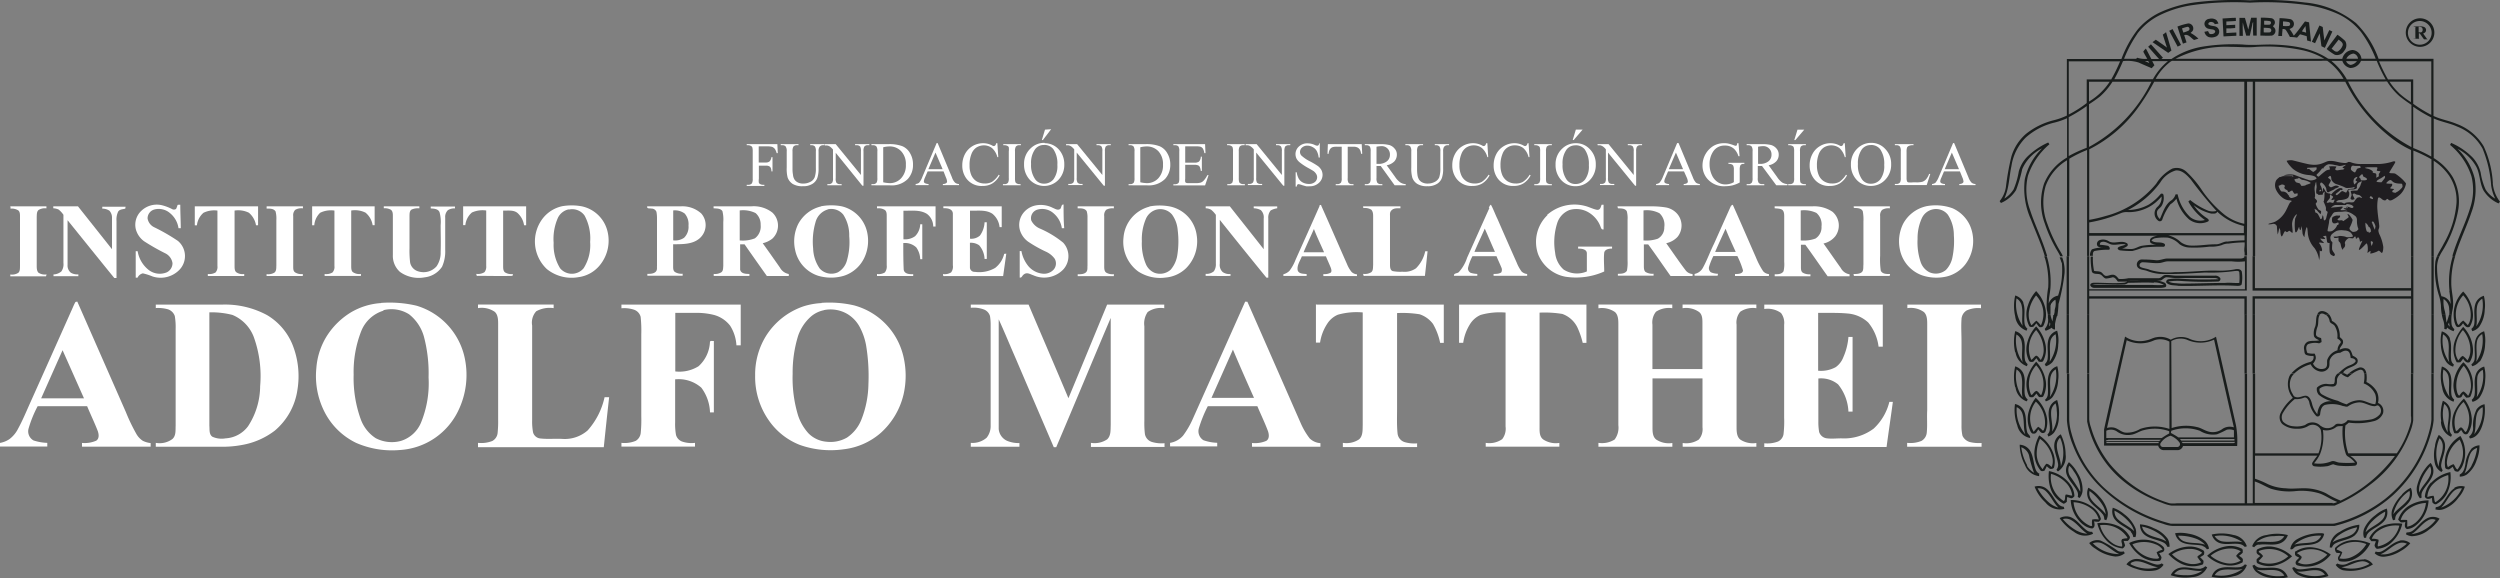 <svg xmlns="http://www.w3.org/2000/svg" viewBox="0 0 350 80.97"><rect x="0" y="0" width="350" height="80.97" fill="#808080" stroke="none"/><defs><style>.cls-1,.cls-2{fill:#fff;}.cls-2{fill-rule:evenodd;}.cls-3{fill:#191d1c;}.cls-4{fill:#e1e1e1;}.cls-5{fill:#1f1d20;}</style></defs><g id="Capa_2" data-name="Capa 2"><g id="Capa_1-2" data-name="Capa 1"><path class="cls-1" d="M25,28.66h.24c0,1.1.06,2.19.07,3.29h-.32a3.31,3.31,0,0,0-1.2-2.12,2.4,2.4,0,0,0-2.18-.5,1.29,1.29,0,0,0-.95,1.24,1.66,1.66,0,0,0,.88,1.22,26.77,26.77,0,0,1,3.37,1.94A2.77,2.77,0,0,1,25,37.89a3.67,3.67,0,0,1-3.63.82A8.39,8.39,0,0,0,20,38.27a1.07,1.07,0,0,0-.74.6H19V35.17h.27a4.22,4.22,0,0,0,1.42,2.52,2.54,2.54,0,0,0,2.65.44,1.42,1.42,0,0,0,.81-1.29,1.83,1.83,0,0,0-1-1.37,30.39,30.39,0,0,1-3-1.71,3.07,3.07,0,0,1-1.13-1.65,2.67,2.67,0,0,1,.73-2.56,3.13,3.13,0,0,1,2.87-.83,6.65,6.65,0,0,1,1.43.53.54.54,0,0,0,.6,0,2.92,2.92,0,0,0,.21-.56"/><path class="cls-1" d="M148.34,29.3c.32-.12.16-.69.56-.67,0,1.11,0,2.21.09,3.32h-.33a3.38,3.38,0,0,0-1.14-2.07,2.39,2.39,0,0,0-2.32-.52,1.25,1.25,0,0,0-.82,1.51,2.39,2.39,0,0,0,1.14,1.1,13.72,13.72,0,0,1,3.32,2,2.78,2.78,0,0,1,.07,3.7,3.71,3.71,0,0,1-4.24.87c-.39-.12-.82-.43-1.23-.19s-.33.56-.68.51c0-1.23,0-2.47,0-3.71H143a4.65,4.65,0,0,0,.93,2.06,3,3,0,0,0,2,1.1,1.82,1.82,0,0,0,1.61-.6,1.32,1.32,0,0,0,.12-1.48,3.06,3.06,0,0,0-1.24-1,18,18,0,0,1-2.5-1.41,3.1,3.1,0,0,1-1.11-1.53,2.71,2.71,0,0,1,.26-2.19,2.92,2.92,0,0,1,1.92-1.34,3.7,3.7,0,0,1,2.42.35c.27.1.56.31.86.22"/><path class="cls-1" d="M184.72,28.85c0-.17.25-.25.28,0,1.21,2.7,2.38,5.42,3.58,8.12a4.14,4.14,0,0,0,.65,1.11,1.26,1.26,0,0,0,.75.33c0,.06,0,.19,0,.24-1.57,0-3.15,0-4.71,0v-.28a1.84,1.84,0,0,0,1-.18c.21-.16.12-.46.05-.68-.22-.55-.47-1.08-.69-1.62h-3.37c-.24.62-.7,1.23-.59,1.93.15.55.82.49,1.26.55,0,.06,0,.2,0,.26-1.09,0-2.18,0-3.26,0,0-.06,0-.17,0-.23a1.9,1.9,0,0,0,.86-.49,6.27,6.27,0,0,0,.84-1.52c1.12-2.51,2.25-5,3.36-7.53m-.78,3.2c-.48,1.1-1,2.18-1.45,3.26h2.87c-.47-1.08-1-2.16-1.42-3.26"/><path class="cls-1" d="M208.42,29.14c.08-.16.12-.39.31-.48.36.65.6,1.36.92,2q1.33,3.06,2.69,6.11a5.35,5.35,0,0,0,.7,1.26,1.34,1.34,0,0,0,.76.33,2.13,2.13,0,0,1,0,.25c-1.56,0-3.13,0-4.7,0,0-.06,0-.2,0-.26.36,0,.79,0,1.08-.22a.78.78,0,0,0,0-.71c-.21-.52-.45-1-.67-1.55h-3.37a7.19,7.19,0,0,0-.6,1.56.67.67,0,0,0,.34.76,3.63,3.63,0,0,0,.94.16,2.06,2.06,0,0,1,0,.26c-1.08,0-2.17,0-3.26,0-.06-.4.48-.3.68-.52a5.48,5.48,0,0,0,1.15-2c1.05-2.33,2.09-4.67,3.14-7m-.66,2.92c-.48,1.09-1,2.17-1.45,3.25h2.87c-.48-1.08-.94-2.17-1.42-3.25"/><path class="cls-1" d="M216.57,30.11a5.77,5.77,0,0,1,5.29-1.29c.56.13,1.07.41,1.63.54s.61-.39.74-.7h.27c0,1.15,0,2.31,0,3.46-.34.07-.38-.31-.48-.53a3.92,3.92,0,0,0-1.61-1.85,3.36,3.36,0,0,0-2.7-.33A2.9,2.9,0,0,0,218,31.27a8.81,8.81,0,0,0-.28,4.11,3.6,3.6,0,0,0,1.19,2.36,3.47,3.47,0,0,0,3.25.26c0-.85,0-1.69,0-2.53,0-.59-.76-.68-1.22-.66a2.81,2.81,0,0,1,0-.29h4.75v.28c-.42,0-1,.09-1.1.57-.09.87,0,1.76,0,2.64a9.66,9.66,0,0,1-5.43.73,5.14,5.14,0,0,1-3.82-3.14,5.2,5.2,0,0,1,1.32-5.5"/><path class="cls-1" d="M242.36,28.89c0-.12.17-.33.27-.13,1.09,2.43,2.14,4.87,3.21,7.3a11,11,0,0,0,1,1.91,1.19,1.19,0,0,0,.81.4v.27H242.9c0-.07,0-.22,0-.28.39,0,1.1,0,1.12-.51a11.92,11.92,0,0,0-.79-2h-3.36a9.29,9.29,0,0,0-.59,1.46.75.75,0,0,0,.24.81,2.8,2.8,0,0,0,1,.21,1.81,1.81,0,0,1-.06.27c-1.07,0-2.15,0-3.22,0,0-.06,0-.19,0-.25a1.69,1.69,0,0,0,1.17-.87c.6-1.09,1-2.25,1.56-3.37l2.35-5.26m-2.22,6.42H243c-.48-1.08-1-2.17-1.42-3.25-.49,1.08-1,2.17-1.46,3.25"/><path class="cls-1" d="M78.59,28.89a7.8,7.8,0,0,1,2.89,0A4.71,4.71,0,0,1,85,32.2a5.42,5.42,0,0,1-1,4.9,4.62,4.62,0,0,1-3,1.7,5.51,5.51,0,0,1-4.44-1.13A5.3,5.3,0,0,1,76,30.56a4.73,4.73,0,0,1,2.61-1.67m1,.42a2.19,2.19,0,0,0-1.49,1.16A7.27,7.27,0,0,0,77.51,34a6.2,6.2,0,0,0,.9,3.55,2.14,2.14,0,0,0,3.3,0,6,6,0,0,0,.91-3.67,6.67,6.67,0,0,0-.78-3.7,2.13,2.13,0,0,0-2.21-.84"/><path class="cls-1" d="M114.94,28.88a7.75,7.75,0,0,1,2.88,0,4.76,4.76,0,0,1,3.55,3.5,5.58,5.58,0,0,1-.29,3.54,4.8,4.8,0,0,1-2.94,2.69,6.36,6.36,0,0,1-3.59,0A4.8,4.8,0,0,1,111.32,35a5.51,5.51,0,0,1,.4-3.58,4.88,4.88,0,0,1,3.22-2.52m.94.43a2.51,2.51,0,0,0-1.71,1.79,9.65,9.65,0,0,0-.33,3.67,5.17,5.17,0,0,0,.92,2.8,2.2,2.2,0,0,0,2.55.53,2.68,2.68,0,0,0,1.22-1.52,9.26,9.26,0,0,0,.36-3.55,5.27,5.27,0,0,0-.83-3,2.16,2.16,0,0,0-2.18-.74"/><path class="cls-1" d="M160.93,28.9a7.75,7.75,0,0,1,2.84,0,4.75,4.75,0,0,1,3.77,4.05,5.34,5.34,0,0,1-1.47,4.58,4.71,4.71,0,0,1-2.92,1.33,5.6,5.6,0,0,1-3.81-.86,5.16,5.16,0,0,1-2.05-4.73,4.86,4.86,0,0,1,3.64-4.34m1,.41a2.27,2.27,0,0,0-1.51,1.31,7.25,7.25,0,0,0-.56,3.13,7.33,7.33,0,0,0,.54,3.14,2.27,2.27,0,0,0,1.21,1.26,2.22,2.22,0,0,0,2.29-.43,4.08,4.08,0,0,0,.93-2.07,12.38,12.38,0,0,0,.05-3.44,4.3,4.3,0,0,0-.8-2.21,2.17,2.17,0,0,0-2.15-.69"/><path class="cls-1" d="M269.64,28.88a6.91,6.91,0,0,1,3.72.28,4.82,4.82,0,0,1,2.46,2.47,5.44,5.44,0,0,1-.64,5.34,4.73,4.73,0,0,1-2.65,1.74,6.34,6.34,0,0,1-3.43-.16A4.84,4.84,0,0,1,266,35a5.53,5.53,0,0,1,.46-3.71,4.9,4.9,0,0,1,3.15-2.4m1,.42a2.2,2.2,0,0,0-1.54,1.21,6.75,6.75,0,0,0-.61,2.94,8.64,8.64,0,0,0,.42,3.19,2.48,2.48,0,0,0,1.23,1.46,2.2,2.2,0,0,0,2.32-.32,3.52,3.52,0,0,0,.87-1.58,11.21,11.21,0,0,0,.24-3.27,5.21,5.21,0,0,0-.84-2.88,2.11,2.11,0,0,0-2.09-.75"/><path class="cls-1" d="M1.4,28.89c1.7,0,3.4,0,5.1,0v.28a1.7,1.7,0,0,0-1.09.22c-.28.23-.25.63-.27,1,0,2.26,0,4.53,0,6.79,0,.33,0,.75.25,1a1.64,1.64,0,0,0,1.13.24l-.08.27c-1.66,0-3.34,0-5,0a2.28,2.28,0,0,0,0-.26,1.65,1.65,0,0,0,1.13-.24c.26-.25.22-.65.23-1,0-2.29,0-4.59,0-6.89,0-.29,0-.66-.25-.85a1.75,1.75,0,0,0-1.08-.24l0-.27"/><path class="cls-1" d="M7.46,29.16v-.27h3.46l4.76,6c0-1.46,0-2.93,0-4.39a1.43,1.43,0,0,0-.36-1,1.8,1.8,0,0,0-1-.29v-.27c1.09,0,2.17,0,3.27,0a2.16,2.16,0,0,0-.05.27c-.35.1-.79.08-1,.42a2.58,2.58,0,0,0-.23,1.29c0,2.66,0,5.33,0,8H16c-2.19-2.69-4.36-5.39-6.54-8.09,0,2.09,0,4.17,0,6.25a1.29,1.29,0,0,0,.46,1.1,1.75,1.75,0,0,0,1.05.23c0,.06,0,.2,0,.26-1.16,0-2.32,0-3.48,0,0-.06,0-.19,0-.25A1.79,1.79,0,0,0,8.59,38a1.72,1.72,0,0,0,.29-1.19V30.07a3.31,3.31,0,0,0-.67-.73,1.92,1.92,0,0,0-.75-.18"/><path class="cls-1" d="M27.38,28.89c2.91,0,5.83,0,8.75,0v2.65h-.29a2.91,2.91,0,0,0-1-1.76,3.37,3.37,0,0,0-2-.3c0,2.58,0,5.17,0,7.77,0,.28,0,.62.21.84a1.52,1.52,0,0,0,1.14.27c0,.09,0,.19,0,.28h-5.1a1.32,1.32,0,0,0,0-.28,1.76,1.76,0,0,0,1.08-.21,1.14,1.14,0,0,0,.27-.91c0-2.59,0-5.18,0-7.76a3.42,3.42,0,0,0-1.95.31,2.69,2.69,0,0,0-.92,1.76h-.3V28.89"/><path class="cls-1" d="M37.33,29.17a2.62,2.62,0,0,1,0-.28c1.69,0,3.39,0,5.08,0v.28a1.68,1.68,0,0,0-1.08.21,1.06,1.06,0,0,0-.28.87v7.09c0,.28,0,.61.26.79a1.6,1.6,0,0,0,1.08.23c0,.06,0,.21,0,.28-1.69,0-3.38,0-5.07,0,0-.06,0-.2,0-.26a1.71,1.71,0,0,0,1.09-.21c.31-.24.26-.67.28-1,0-2.13,0-4.24,0-6.37a4,4,0,0,0-.11-1.2c-.27-.42-.82-.4-1.26-.4"/><path class="cls-1" d="M43.71,28.89c2.91,0,5.83,0,8.74,0v2.64h-.28a2.85,2.85,0,0,0-1-1.76,3.33,3.33,0,0,0-2-.3v7.76c0,.29,0,.65.21.85a1.55,1.55,0,0,0,1.15.27v.28c-1.7,0-3.39,0-5.08,0a2.65,2.65,0,0,1,0-.27,1.7,1.7,0,0,0,1.09-.21,1.12,1.12,0,0,0,.28-.91c0-2.59,0-5.18,0-7.76a3.4,3.4,0,0,0-2,.31A2.69,2.69,0,0,0,44,31.54h-.3V28.89"/><path class="cls-1" d="M53.71,28.89h5a2.66,2.66,0,0,1,0,.28,2.11,2.11,0,0,0-1.11.18c-.28.21-.26.59-.27.9,0,1.51,0,3,0,4.52a13.81,13.81,0,0,0,.09,2A1.61,1.61,0,0,0,58.59,38a2.42,2.42,0,0,0,2.54-.73,3.35,3.35,0,0,0,.56-2c.05-1.25,0-2.51,0-3.75a5.17,5.17,0,0,0-.15-1.8c-.19-.49-.79-.51-1.24-.54v-.27H63.7a2.44,2.44,0,0,0,0,.27,1.62,1.62,0,0,0-1,.25,1.31,1.31,0,0,0-.37,1.05c0,1.5,0,3,0,4.52a5.2,5.2,0,0,1-.44,2.34,3.38,3.38,0,0,1-2.46,1.49A4.49,4.49,0,0,1,56,38.07a3,3,0,0,1-1-2.37c0-1.81,0-3.63,0-5.44,0-.3,0-.68-.27-.89a1.71,1.71,0,0,0-1-.21v-.27"/><path class="cls-1" d="M64.91,28.89h8.75c0,.88,0,1.77,0,2.65h-.29a2.87,2.87,0,0,0-.93-1.73c-.56-.45-1.33-.3-2-.33v7.77c0,.29,0,.65.24.87a1.65,1.65,0,0,0,1.13.24,2.44,2.44,0,0,0-.06.26c-1.61.05-3.22,0-4.81,0-.23.06-.25-.1-.25-.28a1.66,1.66,0,0,0,1.14-.24,1.22,1.22,0,0,0,.24-.87c0-2.6,0-5.18,0-7.76a3.61,3.61,0,0,0-2,.28,2.67,2.67,0,0,0-.92,1.77h-.31V28.89"/><path class="cls-1" d="M90.6,28.89c1.56,0,3.13,0,4.68,0a3.93,3.93,0,0,1,2.9,1,2.46,2.46,0,0,1-.25,3.49c-1,.86-2.44.8-3.69.82,0,1,0,2.08,0,3.11,0,.27,0,.59.25.77a1.75,1.75,0,0,0,1.08.24v.28c-1.65,0-3.3,0-4.94,0,0-.06,0-.2,0-.26.38,0,.83,0,1.13-.26s.19-.59.22-.89c0-2.18,0-4.36,0-6.54a4.86,4.86,0,0,0-.08-1,.74.74,0,0,0-.71-.45c-.24-.06-.66.07-.58-.32m3.64.58v4.19a2.21,2.21,0,0,0,1.52-.36,2.13,2.13,0,0,0,.62-1.71,2.26,2.26,0,0,0-.53-1.68,2.29,2.29,0,0,0-1.61-.44"/><path class="cls-1" d="M99.89,28.89c1.75,0,3.5,0,5.25,0a4.23,4.23,0,0,1,3,.88,2.5,2.5,0,0,1,0,3.63,3.37,3.37,0,0,1-1.36.65c.82,1.14,1.61,2.27,2.41,3.41a1.76,1.76,0,0,0,1.24.9v.28c-1,0-2,0-3.07,0-1.05-1.48-2.09-2.95-3.12-4.43h-.62c0,1.18,0,2.37,0,3.54.12.59.83.6,1.3.6,0,.1,0,.19,0,.28h-5c0-.07,0-.21,0-.28a1.67,1.67,0,0,0,1.08-.24c.26-.21.23-.58.26-.88V31.08a4.84,4.84,0,0,0-.12-1.52c-.27-.41-.81-.36-1.24-.4v-.27m3.66.57v4.2a4.6,4.6,0,0,0,2.12-.29,2.06,2.06,0,0,0,.81-1.88,2.08,2.08,0,0,0-.71-1.66,3.93,3.93,0,0,0-2.22-.37"/><path class="cls-1" d="M122.78,28.89c2.73,0,5.47,0,8.2,0v2.82h-.33a2.21,2.21,0,0,0-.87-1.76c-1-.63-2.2-.42-3.3-.45,0,1.32,0,2.64,0,4a2.4,2.4,0,0,0,1.63-.43,2.48,2.48,0,0,0,.72-1.67h.29c0,1.63,0,3.26,0,4.89h-.29a3,3,0,0,0-.55-1.65,2.32,2.32,0,0,0-1.82-.61c0,1.24,0,2.49.06,3.73.1.61.85.65,1.33.62a2.28,2.28,0,0,0,0,.26c-1.7,0-3.38,0-5.07,0v-.28a1.67,1.67,0,0,0,1.1-.22,1.37,1.37,0,0,0,.26-1c0-2.29,0-4.59,0-6.88,0-.3,0-.67-.27-.87a1.7,1.7,0,0,0-1.09-.22v-.28"/><path class="cls-1" d="M132.08,28.89c2.71,0,5.44,0,8.16,0,0,1,0,1.93,0,2.91h-.3a2.77,2.77,0,0,0-1-1.87c-.93-.62-2.1-.39-3.14-.44v3.93a1.83,1.83,0,0,0,1.39-.44,3.42,3.42,0,0,0,.65-1.86h.31v5.13h-.31a3.11,3.11,0,0,0-.76-1.91,2,2,0,0,0-1.29-.35c0,1.16,0,2.32,0,3.48a.64.64,0,0,0,.69.59,4.43,4.43,0,0,0,2.84-.55,3.51,3.51,0,0,0,1.24-1.87c0-.17.21-.09.32-.13-.14,1-.29,2.1-.44,3.14h-8.16c-.22.06-.28-.08-.25-.28a1.66,1.66,0,0,0,1.13-.24,1.34,1.34,0,0,0,.24-1c0-2.43,0-4.85,0-7.26-.06-.67-.83-.74-1.33-.72l0-.27"/><path class="cls-1" d="M150.87,29.17v-.28c1.68,0,3.38,0,5.07,0v.28a1.78,1.78,0,0,0-1.07.2,1.08,1.08,0,0,0-.28.89v7c0,.31,0,.7.27.9a1.67,1.67,0,0,0,1.08.22v.28c-1.69,0-3.37,0-5.06,0a2.28,2.28,0,0,1,0-.26c.37,0,.83,0,1.13-.25s.21-.64.24-1V30.46a3,3,0,0,0-.11-.89c-.26-.42-.81-.41-1.25-.4"/><path class="cls-1" d="M168.7,28.89c1.16,0,2.32,0,3.48,0,1.58,2,3.17,4,4.74,6,0-1.44,0-2.87,0-4.31a1.39,1.39,0,0,0-.4-1.16,2.16,2.16,0,0,0-1-.26l0-.26c1.09,0,2.19,0,3.29,0l0,.26a2.64,2.64,0,0,0-.91.3,1.52,1.52,0,0,0-.34,1.11v8.3h-.26q-3.27-4-6.53-8.09c0,2,0,4.1,0,6.14a1.35,1.35,0,0,0,.41,1.17,1.61,1.61,0,0,0,1.09.27c0,.06,0,.2,0,.26-1.16.05-2.32,0-3.48,0,0-.09,0-.18,0-.28a1.58,1.58,0,0,0,1.15-.36,1.7,1.7,0,0,0,.28-1.06V30.08a3.54,3.54,0,0,0-.67-.72,1.65,1.65,0,0,0-.75-.2,2.28,2.28,0,0,1,0-.27"/><path class="cls-1" d="M190.83,28.89c1.75,0,3.49,0,5.23,0l0,.27c-.41,0-.88-.05-1.21.25s-.24.62-.25.95V37c0,.33,0,.8.36.95a5.32,5.32,0,0,0,1.38.09,2.78,2.78,0,0,0,1.9-.48,4.8,4.8,0,0,0,1.29-2.38h.33c-.12,1.15-.24,2.3-.37,3.44h-8.39c-.22.06-.25-.1-.25-.28a1.68,1.68,0,0,0,1.14-.24c.27-.25.22-.65.25-1V30.35c0-.32,0-.73-.27-1a1.74,1.74,0,0,0-1.1-.22Z"/><path class="cls-1" d="M226.44,28.89H231a12.32,12.32,0,0,1,2.27.16,2.75,2.75,0,0,1,1.5.84,2.52,2.52,0,0,1,.07,3.29,3.06,3.06,0,0,1-1.57.87c.9,1.25,1.76,2.54,2.69,3.76a1.31,1.31,0,0,0,1,.55v.28h-3.08c-1.05-1.47-2.08-3-3.13-4.42h-.61c0,1,0,2,0,3,0,.28,0,.64.23.85a1.84,1.84,0,0,0,1.13.25c0,.06,0,.2,0,.27-1.66,0-3.31,0-5,0a2.3,2.3,0,0,0,0-.26c.44,0,1,0,1.27-.43a6,6,0,0,0,.09-1.41V30.77a3.74,3.74,0,0,0-.11-1.2c-.26-.42-.81-.38-1.24-.41Zm3.65.57c0,1.41,0,2.8,0,4.2a4.88,4.88,0,0,0,2-.24A1.79,1.79,0,0,0,233,31.8a2.2,2.2,0,0,0-.68-1.95,3.83,3.83,0,0,0-2.24-.39"/><path class="cls-1" d="M248.47,28.89c1.73,0,3.47,0,5.22,0a4.58,4.58,0,0,1,2.86.76,2.53,2.53,0,0,1,.38,3.44,2.93,2.93,0,0,1-1.64,1c.82,1.14,1.61,2.3,2.43,3.44a1.66,1.66,0,0,0,1.22.87c0,.08,0,.21,0,.28h-3.07c-1.05-1.47-2.09-3-3.13-4.42h-.61c0,1,0,2.08,0,3.12,0,.28,0,.61.25.79a1.81,1.81,0,0,0,1.08.23v.28h-5a2.72,2.72,0,0,1,0-.28c.43,0,1,0,1.24-.44a4.3,4.3,0,0,0,.09-1.29V30.36c0-.32,0-.69-.22-.93s-.74-.23-1.12-.27v-.27m3.65.57v4.2a4.79,4.79,0,0,0,2.06-.26,1.85,1.85,0,0,0,.85-1.7,2.12,2.12,0,0,0-.71-1.89,4,4,0,0,0-2.2-.35"/><path class="cls-1" d="M259.48,28.89c1.71,0,3.41,0,5.1,0v.28a1.65,1.65,0,0,0-1.09.22,1.09,1.09,0,0,0-.27.87V35.8a10.49,10.49,0,0,0,.09,2.1c.23.48.84.47,1.3.46,0,.06-.05.21-.06.27-1.66,0-3.34,0-5,0a2.61,2.61,0,0,0-.06-.27c.38,0,.84,0,1.14-.24s.21-.72.25-1.09v-6a6.39,6.39,0,0,0-.09-1.45c-.22-.48-.82-.45-1.26-.47l0-.27"/><path class="cls-1" d="M9.92,43.65c.23-.45.39-.94.65-1.38l.25-.05,6.81,15.49a25.53,25.53,0,0,0,1.44,3,2.77,2.77,0,0,0,.92,1,3.18,3.18,0,0,0,1.1.32v.5H11.48c0-.17,0-.35,0-.52a4,4,0,0,0,2-.32c.45-.31.36-.94.19-1.39-.45-1.16-1-2.29-1.47-3.43-2.31,0-4.63,0-6.93,0A16.37,16.37,0,0,0,4,60a1.46,1.46,0,0,0,.69,1.66A6.71,6.71,0,0,0,6.62,62v.51H0c0-.17,0-.33,0-.5a3.52,3.52,0,0,0,1.29-.51A4.15,4.15,0,0,0,2.54,60c.62-1.13,1.11-2.32,1.64-3.5q2.88-6.42,5.74-12.84M5.76,55.77h6c-1-2.24-2-4.5-3-6.74-1,2.24-2,4.5-3,6.74"/><path class="cls-1" d="M174.35,42.24h.28c2.51,5.69,5,11.39,7.5,17.07a10.16,10.16,0,0,0,1.22,2.06,2.36,2.36,0,0,0,1.51.67v.5h-9.58c0-.17,0-.35,0-.52a4,4,0,0,0,2-.3c.46-.29.39-.91.24-1.35-.44-1.19-1-2.33-1.49-3.5h-6.94A18.14,18.14,0,0,0,167.83,60a1.48,1.48,0,0,0,.65,1.63,6.28,6.28,0,0,0,1.93.36v.51h-6.6V62a3.08,3.08,0,0,0,1.81-1,11.92,11.92,0,0,0,1.39-2.4q3.68-8.22,7.34-16.43m-4.79,13.53h6c-1-2.24-2-4.5-2.95-6.76-1,2.26-2,4.52-3,6.76"/><path class="cls-1" d="M53.32,42.41a16.4,16.4,0,0,1,5,.39,9.74,9.74,0,0,1,6.77,7.46,11.42,11.42,0,0,1-.91,7.19A9.71,9.71,0,0,1,56,63a12.56,12.56,0,0,1-6.15-1,9.71,9.71,0,0,1-4.44-4.38,11.06,11.06,0,0,1-1.12-6.09,9.8,9.8,0,0,1,1.59-4.68,10.41,10.41,0,0,1,3.25-3.12,9.47,9.47,0,0,1,4.23-1.3m.34,1.06a4.87,4.87,0,0,0-3.14,2.9,15.64,15.64,0,0,0-1.05,6.06,17,17,0,0,0,1,6.26,5.35,5.35,0,0,0,2.08,2.63,4.86,4.86,0,0,0,3.53.39,4.5,4.5,0,0,0,2.8-2.51A14.51,14.51,0,0,0,60,52.84a20,20,0,0,0-.64-5.67A6.06,6.06,0,0,0,57.27,44a4.63,4.63,0,0,0-3.61-.57"/><path class="cls-1" d="M115,42.4a15.49,15.49,0,0,1,4.56.35A9.69,9.69,0,0,1,126.5,50a11.75,11.75,0,0,1,0,5.21,10.46,10.46,0,0,1-3.21,5.41,9.57,9.57,0,0,1-5.18,2.28,12.89,12.89,0,0,1-6.13-.61,9.46,9.46,0,0,1-4.32-3.4,10.6,10.6,0,0,1-1.94-6.33,10.26,10.26,0,0,1,1.48-5.46,10,10,0,0,1,5.34-4.23,10.17,10.17,0,0,1,2.5-.44m.31,1a4,4,0,0,0-1.8.87A6.36,6.36,0,0,0,111.74,47a17.43,17.43,0,0,0-.77,5.32,18,18,0,0,0,.76,5.84,6.94,6.94,0,0,0,1.47,2.52,4,4,0,0,0,2.5,1.16,4.65,4.65,0,0,0,2.88-.58,5.42,5.42,0,0,0,2-2.48,14.11,14.11,0,0,0,1-5,26.15,26.15,0,0,0-.33-5.45,8.74,8.74,0,0,0-.9-2.57A4.73,4.73,0,0,0,118.7,44a4.65,4.65,0,0,0-3.38-.58"/><path class="cls-1" d="M21.81,43.15v-.51h9.41a12.4,12.4,0,0,1,6.16,1.47,8.56,8.56,0,0,1,3.54,4.07,11.87,11.87,0,0,1,.72,6.4,9.19,9.19,0,0,1-3.17,5.71,10.52,10.52,0,0,1-4.56,2,14.64,14.64,0,0,1-3.1.25h-9V62a3,3,0,0,0,2.33-.54c.52-.47.42-1.23.45-1.86,0-4.52,0-9,0-13.55a9.18,9.18,0,0,0-.12-1.81,1.51,1.51,0,0,0-1-.95,5.18,5.18,0,0,0-1.71-.16m7.55.6c0,5.29,0,10.58,0,15.87.05.51-.07,1.2.42,1.54a3.12,3.12,0,0,0,1.84.23,4.21,4.21,0,0,0,3.16-1.7,10.35,10.35,0,0,0,1.69-5.61,16.11,16.11,0,0,0-.88-6.85,5.43,5.43,0,0,0-3-3.12,11.74,11.74,0,0,0-3.29-.36"/><path class="cls-1" d="M66.92,43.15v-.52H77.51c0,.17,0,.34,0,.51a3.88,3.88,0,0,0-2.44.44,2.37,2.37,0,0,0-.57,2q0,6.63,0,13.25a8.22,8.22,0,0,0,.13,1.71,1.17,1.17,0,0,0,1.06.85c1,.11,2.06,0,3.09.06a4.86,4.86,0,0,0,3.49-1.19,10.27,10.27,0,0,0,2.37-4.65h.64q-.39,3.49-.75,7H66.92V62a4.25,4.25,0,0,0,2-.26,1.44,1.44,0,0,0,.75-1.16,15.65,15.65,0,0,0,.07-1.81c0-4.44,0-8.89,0-13.34,0-.6,0-1.34-.47-1.77a3.22,3.22,0,0,0-2.31-.53"/><path class="cls-1" d="M87,42.64h16.7v5.71h-.6a5.73,5.73,0,0,0-.88-2.75,4.27,4.27,0,0,0-2.27-1.51,9.92,9.92,0,0,0-2.49-.29c-1,0-2,0-2.92,0V52a5.06,5.06,0,0,0,3.26-.73,4.86,4.86,0,0,0,1.59-3.34c0-.31.36-.16.55-.19,0,3.33,0,6.65,0,10H99.4a6.09,6.09,0,0,0-1.21-3.46,4.79,4.79,0,0,0-3.67-1.17v6a8.79,8.79,0,0,0,.12,1.78,1.39,1.39,0,0,0,.81.91A4,4,0,0,0,97.3,62c0,.17,0,.34,0,.52H87V62a4.12,4.12,0,0,0,2-.28,1.47,1.47,0,0,0,.7-1.09,18.65,18.65,0,0,0,.08-2.37V46.79a17.89,17.89,0,0,0-.09-2.43,1.44,1.44,0,0,0-.92-1,4.42,4.42,0,0,0-1.77-.2v-.51"/><path class="cls-1" d="M135.91,42.64H144c1.85,4.37,3.74,8.73,5.58,13.11,1.82-4.37,3.61-8.74,5.42-13.11h8a4.34,4.34,0,0,0,0,.51,3.18,3.18,0,0,0-2.32.53,2.82,2.82,0,0,0-.47,2c0,4.42,0,8.83,0,13.26a12.59,12.59,0,0,0,.08,1.84,1.42,1.42,0,0,0,1,1.1,4.67,4.67,0,0,0,1.75.17,4.51,4.51,0,0,0,0,.52H152.73V62a3.16,3.16,0,0,0,2.27-.49c.55-.51.47-1.33.5-2q0-7.53,0-15c-2.55,6-5.06,12.07-7.63,18.1l-.34,0c-1.78-4.16-3.57-8.3-5.34-12.45-.8-1.82-1.54-3.65-2.37-5.45,0,4.34,0,8.69,0,13,0,.78,0,1.58,0,2.36A2,2,0,0,0,141,61.72a4.23,4.23,0,0,0,1.72.31v.51h-6.81V62a3,3,0,0,0,2.22-.72,2.59,2.59,0,0,0,.56-1.69v-14a7.61,7.61,0,0,0-.09-1.34,1.43,1.43,0,0,0-.82-.91,4.09,4.09,0,0,0-1.87-.25v-.51"/><path class="cls-1" d="M184.32,42.64h17.81V48h-.51a8.78,8.78,0,0,0-1-2.65A3.85,3.85,0,0,0,198.75,44a15.16,15.16,0,0,0-3.16-.17c0,4.46,0,8.92,0,13.37,0,1.17-.05,2.33.07,3.49a1.43,1.43,0,0,0,1,1.21,4.85,4.85,0,0,0,1.74.17,4.51,4.51,0,0,0,0,.52H188V62a3.2,3.2,0,0,0,2.27-.49c.55-.49.49-1.3.51-2,0-5.25,0-10.52,0-15.77a9.69,9.69,0,0,0-3.48.32,3.29,3.29,0,0,0-1.49,1.27,6.53,6.53,0,0,0-1,2.63h-.58c0-1.79,0-3.58,0-5.37"/><path class="cls-1" d="M204.27,42.64H222.1V48h-.52a11.37,11.37,0,0,0-.74-2.15,3.74,3.74,0,0,0-2.12-1.9,15.36,15.36,0,0,0-3.18-.18c0,5.31,0,10.63,0,15.95,0,.61-.05,1.36.49,1.79a3.19,3.19,0,0,0,2.28.5v.52H208V62a3.15,3.15,0,0,0,2.31-.52,2.4,2.4,0,0,0,.47-1.77c0-5.32,0-10.63,0-15.95a9.77,9.77,0,0,0-3.49.33,3.32,3.32,0,0,0-1.53,1.36,6.57,6.57,0,0,0-.91,2.54h-.58V42.64"/><path class="cls-1" d="M223.78,43.15v-.52h10.34c0,.18,0,.35,0,.52a3.28,3.28,0,0,0-2.28.49,2.38,2.38,0,0,0-.5,1.81c0,2.08,0,4.15,0,6.22h7c0-2.15,0-4.29,0-6.44,0-.54,0-1.18-.47-1.55a3.15,3.15,0,0,0-2.31-.53c0-.17,0-.34,0-.52h10.33v.52a3.21,3.21,0,0,0-2.25.49,2.33,2.33,0,0,0-.52,1.81q0,7.14,0,14.28c0,.62,0,1.39.52,1.81a3.21,3.21,0,0,0,2.25.48v.52H235.58a4.51,4.51,0,0,1,0-.52,3.19,3.19,0,0,0,2.25-.48,2.2,2.2,0,0,0,.52-1.71c0-2.28,0-4.57,0-6.85h-7c0,2.27,0,4.55,0,6.83,0,.59,0,1.31.51,1.72a3.2,3.2,0,0,0,2.27.49c0,.17,0,.35,0,.52H223.78V62a3.32,3.32,0,0,0,2.27-.47,2.78,2.78,0,0,0,.52-2q0-7,0-14.07c0-.6,0-1.34-.47-1.77a3.23,3.23,0,0,0-2.31-.53"/><path class="cls-1" d="M247,42.64h16.59v5.89H263a6.59,6.59,0,0,0-1.44-3.37,4.78,4.78,0,0,0-2.79-1.26c-1.41-.14-2.82-.08-4.23-.1,0,2.7,0,5.4,0,8.1A4.26,4.26,0,0,0,257,51.4,3,3,0,0,0,258.07,50a8.6,8.6,0,0,0,.71-2.83h.58V57.62h-.58a6.5,6.5,0,0,0-1.45-3.81,3.77,3.77,0,0,0-2.76-.82v6a8.24,8.24,0,0,0,.11,1.49,1.29,1.29,0,0,0,1.11.89c.67.08,1.33,0,2,0A6.91,6.91,0,0,0,262.32,60a7.58,7.58,0,0,0,2.19-3.74H265c-.28,2.1-.6,4.21-.88,6.32H247c0-.17,0-.35,0-.52a4.23,4.23,0,0,0,1.93-.25,1.39,1.39,0,0,0,.76-1,15.35,15.35,0,0,0,.09-2.35c0-4.34,0-8.69,0-13a2.27,2.27,0,0,0-.44-1.64,3.16,3.16,0,0,0-2.34-.56v-.51"/><path class="cls-1" d="M267,42.64h10.34c0,.17,0,.34,0,.51a3.87,3.87,0,0,0-2,.31,1.51,1.51,0,0,0-.73,1.25c-.07,1,0,2.07,0,3.1V59.62a5.94,5.94,0,0,0,.14,1.4,1.67,1.67,0,0,0,1,.86,5.48,5.48,0,0,0,1.67.14c0,.18,0,.35,0,.52H267V62a4.14,4.14,0,0,0,2-.27,1.48,1.48,0,0,0,.75-1.2c.1-1,0-2.06.06-3.09,0-4,0-8,0-12,0-.6,0-1.32-.46-1.75a3.15,3.15,0,0,0-2.32-.55v-.51"/><path class="cls-1" d="M106.22,20.49v2.26h1a.78.78,0,0,0,.53-.16A1.08,1.08,0,0,0,108,22h.15v2H108a1.33,1.33,0,0,0-.09-.49.59.59,0,0,0-.23-.24,1,1,0,0,0-.44-.08h-1v1.82a1.91,1.91,0,0,0,0,.58.39.39,0,0,0,.18.18.76.76,0,0,0,.39.1h.2v.16h-2.47v-.16h.21a.62.62,0,0,0,.52-.21,1.24,1.24,0,0,0,.11-.65V21.2a2.06,2.06,0,0,0-.06-.58.39.39,0,0,0-.18-.18.77.77,0,0,0-.39-.11h-.21v-.15h4.29l.06,1.26h-.16a1.75,1.75,0,0,0-.25-.59,1,1,0,0,0-.36-.28,2.16,2.16,0,0,0-.67-.08Z"/><path class="cls-1" d="M113.43,20.33v-.15h2v.15h-.22a.56.56,0,0,0-.51.29,1.12,1.12,0,0,0-.1.61v2.33a4.19,4.19,0,0,1-.17,1.34,1.66,1.66,0,0,1-.67.83,2.4,2.4,0,0,1-1.37.34,2.56,2.56,0,0,1-1.43-.33,1.82,1.82,0,0,1-.69-.88,4.94,4.94,0,0,1-.13-1.42V21.2a1.11,1.11,0,0,0-.15-.7.6.6,0,0,0-.47-.17h-.22v-.15h2.49v.15h-.22a.59.59,0,0,0-.51.22,1.32,1.32,0,0,0-.11.65v2.5a4.48,4.48,0,0,0,.07.77,1.47,1.47,0,0,0,.22.68,1.18,1.18,0,0,0,.46.39,1.57,1.57,0,0,0,.75.16,2.12,2.12,0,0,0,1-.24,1.25,1.25,0,0,0,.6-.63,3.63,3.63,0,0,0,.17-1.31V21.2a1.17,1.17,0,0,0-.12-.68.6.6,0,0,0-.49-.19Z"/><path class="cls-1" d="M115.44,20.18H117l3.53,4.32V21.18a1.28,1.28,0,0,0-.11-.67.66.66,0,0,0-.51-.18h-.2v-.15h2v.15h-.2a.57.57,0,0,0-.52.22,1.23,1.23,0,0,0-.1.63V26h-.16L117,21.39v3.55a1.14,1.14,0,0,0,.11.66.64.64,0,0,0,.5.18h.22v.16h-2v-.16H116a.6.6,0,0,0,.52-.22,1.16,1.16,0,0,0,.1-.62v-4a2.59,2.59,0,0,0-.38-.38,1,1,0,0,0-.38-.18,1.18,1.18,0,0,0-.37,0Z"/><path class="cls-2" d="M122,25.94v-.16h.22a.57.57,0,0,0,.51-.23,1.23,1.23,0,0,0,.1-.63V21.2a1.17,1.17,0,0,0-.12-.68.6.6,0,0,0-.49-.19H122v-.15h2.34a5.24,5.24,0,0,1,2,.29,2.27,2.27,0,0,1,1.08,1,3,3,0,0,1,.4,1.58,2.87,2.87,0,0,1-.72,2,3.19,3.19,0,0,1-2.5.9Zm1.65-.42a5,5,0,0,0,.9.12,2.12,2.12,0,0,0,1.62-.7,2.61,2.61,0,0,0,.65-1.88,2.59,2.59,0,0,0-.65-1.88,2.17,2.17,0,0,0-1.65-.68,3.62,3.62,0,0,0-.87.12Z"/><path class="cls-2" d="M132.1,24h-2.23l-.39.9a1.53,1.53,0,0,0-.14.5.28.28,0,0,0,.13.23,1.09,1.09,0,0,0,.53.13v.16h-1.81v-.16a1,1,0,0,0,.47-.16,2.75,2.75,0,0,0,.47-.83l2-4.74h.14l2,4.79a1.84,1.84,0,0,0,.44.75.88.88,0,0,0,.55.19v.16H132v-.16a.81.81,0,0,0,.47-.12.28.28,0,0,0,.12-.23,1.81,1.81,0,0,0-.17-.59Zm-.13-.31-1-2.33-1,2.33Z"/><path class="cls-1" d="M139.63,20.05l.13,1.95h-.13a2.51,2.51,0,0,0-.75-1.27,1.84,1.84,0,0,0-1.16-.38,2,2,0,0,0-1,.29,1.88,1.88,0,0,0-.72.93,4,4,0,0,0-.26,1.58,3.31,3.31,0,0,0,.24,1.36,2,2,0,0,0,.75.88,2.22,2.22,0,0,0,1.15.3,2,2,0,0,0,1-.23,3.29,3.29,0,0,0,.94-1l.13.09a2.93,2.93,0,0,1-1,1.12,2.49,2.49,0,0,1-1.36.36A2.62,2.62,0,0,1,135.3,25a3,3,0,0,1-.58-1.86,3.38,3.38,0,0,1,.38-1.58,2.85,2.85,0,0,1,2.54-1.51,2.65,2.65,0,0,1,1.23.3.59.59,0,0,0,.25.1.3.3,0,0,0,.2-.08.64.64,0,0,0,.15-.32Z"/><path class="cls-1" d="M142.88,25.78v.16h-2.47v-.16h.2a.6.6,0,0,0,.52-.21,1.27,1.27,0,0,0,.1-.65V21.2a2.2,2.2,0,0,0,0-.58.33.33,0,0,0-.17-.18.83.83,0,0,0-.4-.11h-.2v-.15h2.47v.15h-.21a.58.58,0,0,0-.51.21,1.26,1.26,0,0,0-.11.66v3.72a1.81,1.81,0,0,0,.06.58.39.39,0,0,0,.18.18.72.72,0,0,0,.38.1Z"/><path class="cls-2" d="M146.27,20.05a2.63,2.63,0,0,1,1.94.85A3,3,0,0,1,149,23a3,3,0,0,1-.82,2.18,2.77,2.77,0,0,1-4,0,3.06,3.06,0,0,1-.81-2.19,2.91,2.91,0,0,1,.94-2.24,2.7,2.7,0,0,1,1.94-.75m-.09.3a1.51,1.51,0,0,0-1.23.57,3.25,3.25,0,0,0-.58,2.09,3.42,3.42,0,0,0,.6,2.17,1.47,1.47,0,0,0,1.22.58,1.65,1.65,0,0,0,1.33-.63,3.09,3.09,0,0,0,.53-2,3.53,3.53,0,0,0-.58-2.22,1.6,1.6,0,0,0-1.29-.57m1-2.2L146,19.61h-.14l.44-1.46Z"/><path class="cls-1" d="M149.25,20.18h1.55l3.53,4.32V21.18a1.16,1.16,0,0,0-.12-.67.64.64,0,0,0-.5-.18h-.2v-.15h2v.15h-.21a.58.58,0,0,0-.52.22,1.39,1.39,0,0,0-.09.63V26h-.16l-3.79-4.64v3.55a1.12,1.12,0,0,0,.12.66.64.64,0,0,0,.5.18h.2v.16h-2v-.16h.21a.61.61,0,0,0,.52-.22,1.27,1.27,0,0,0,.1-.62v-4a2.59,2.59,0,0,0-.38-.38,1.12,1.12,0,0,0-.38-.18,1.21,1.21,0,0,0-.38,0Z"/><path class="cls-2" d="M158,25.94v-.16h.22a.59.59,0,0,0,.52-.23,1.39,1.39,0,0,0,.09-.63V21.2a1.17,1.17,0,0,0-.12-.68.61.61,0,0,0-.49-.19H158v-.15h2.34a5.22,5.22,0,0,1,2,.29,2.25,2.25,0,0,1,1.09,1,3,3,0,0,1,.41,1.58,2.88,2.88,0,0,1-.73,2,3.24,3.24,0,0,1-2.5.9Zm1.64-.42a5.07,5.07,0,0,0,.91.12,2.15,2.15,0,0,0,1.63-.7,2.65,2.65,0,0,0,.64-1.88,2.63,2.63,0,0,0-.64-1.88,2.22,2.22,0,0,0-1.67-.68,3.75,3.75,0,0,0-.87.12Z"/><path class="cls-1" d="M165.93,20.49v2.28h1.27a1,1,0,0,0,.66-.15,1,1,0,0,0,.25-.69h.15v2h-.15a1.71,1.71,0,0,0-.13-.54.51.51,0,0,0-.24-.24,1.46,1.46,0,0,0-.54-.08h-1.27V25a1.72,1.72,0,0,0,0,.46.22.22,0,0,0,.12.13.72.72,0,0,0,.32.05h1a2.41,2.41,0,0,0,.7-.07,1,1,0,0,0,.42-.26,3.16,3.16,0,0,0,.54-.79h.17l-.49,1.44h-4.44v-.16h.21a.85.85,0,0,0,.38-.09.39.39,0,0,0,.19-.21,2.12,2.12,0,0,0,.05-.56V21.18a1.17,1.17,0,0,0-.12-.68.66.66,0,0,0-.5-.17h-.21v-.15h4.44l.06,1.26h-.16a1.84,1.84,0,0,0-.2-.63.7.7,0,0,0-.32-.26,2.06,2.06,0,0,0-.6-.06Z"/><path class="cls-1" d="M174.28,25.78v.16h-2.46v-.16H172a.63.63,0,0,0,.52-.21,1.39,1.39,0,0,0,.1-.65V21.2a1.73,1.73,0,0,0-.06-.58.39.39,0,0,0-.18-.18.76.76,0,0,0-.38-.11h-.21v-.15h2.46v.15h-.2a.61.61,0,0,0-.51.21,1.26,1.26,0,0,0-.11.66v3.72a1.81,1.81,0,0,0,.06.58.35.35,0,0,0,.18.18.72.72,0,0,0,.38.1Z"/><path class="cls-1" d="M174.38,20.18h1.55l3.53,4.32V21.18a1.16,1.16,0,0,0-.12-.67.63.63,0,0,0-.51-.18h-.19v-.15h2v.15h-.2a.63.63,0,0,0-.54.22,1.55,1.55,0,0,0-.09.63V26h-.15l-3.79-4.64v3.55a1.23,1.23,0,0,0,.11.66.66.66,0,0,0,.51.18h.21v.16h-2v-.16h.2a.62.62,0,0,0,.53-.22,1.16,1.16,0,0,0,.1-.62v-4a2.13,2.13,0,0,0-.39-.38,1,1,0,0,0-.37-.18,1.21,1.21,0,0,0-.38,0Z"/><path class="cls-1" d="M184.77,20.05v2h-.16a2.51,2.51,0,0,0-.27-.92,1.36,1.36,0,0,0-.56-.53,1.53,1.53,0,0,0-.76-.21,1.1,1.1,0,0,0-.74.27.83.83,0,0,0-.28.62.76.76,0,0,0,.18.48,5.07,5.07,0,0,0,1.26.85,10.56,10.56,0,0,1,1.1.66,2,2,0,0,1,.46.54,1.61,1.61,0,0,1,.16.67,1.51,1.51,0,0,1-.51,1.12,1.84,1.84,0,0,1-1.31.48,2.45,2.45,0,0,1-.48,0l-.53-.15a2.35,2.35,0,0,0-.53-.15.24.24,0,0,0-.17.07.55.55,0,0,0-.09.27h-.15v-2h.15a2.53,2.53,0,0,0,.3.92,1.38,1.38,0,0,0,.57.52,1.79,1.79,0,0,0,.84.19,1.23,1.23,0,0,0,.84-.27.87.87,0,0,0,.31-.67.88.88,0,0,0-.12-.43,1.49,1.49,0,0,0-.36-.41c-.11-.08-.42-.26-.91-.53a7.91,7.91,0,0,1-1-.67,1.82,1.82,0,0,1-.48-.53,1.46,1.46,0,0,1-.16-.66,1.42,1.42,0,0,1,.48-1.07,1.67,1.67,0,0,1,1.21-.44,2.38,2.38,0,0,1,1,.22,1,1,0,0,0,.34.11.32.32,0,0,0,.19-.07.54.54,0,0,0,.1-.26Z"/><path class="cls-1" d="M190.64,20.18l.07,1.35h-.16a1.66,1.66,0,0,0-.13-.51.87.87,0,0,0-.35-.36,1.2,1.2,0,0,0-.57-.12h-.82v4.4a1.12,1.12,0,0,0,.12.66.61.61,0,0,0,.49.18h.2v.16H187v-.16h.22a.62.62,0,0,0,.52-.22,1.16,1.16,0,0,0,.1-.62v-4.4h-.69a2,2,0,0,0-.58.06.75.75,0,0,0-.38.31,1.23,1.23,0,0,0-.18.62h-.16l.05-1.35Z"/><path class="cls-2" d="M196.8,25.94h-1.55l-1.95-2.7h-.59v1.68a1.16,1.16,0,0,0,.12.67.62.62,0,0,0,.48.19h.22v.16h-2.46v-.16h.21a.57.57,0,0,0,.52-.24,1.28,1.28,0,0,0,.09-.62V21.2a1.3,1.3,0,0,0-.11-.68.62.62,0,0,0-.5-.19h-.21v-.15h2.1a5,5,0,0,1,1.35.13,1.53,1.53,0,0,1,.73.5,1.22,1.22,0,0,1,.31.85,1.39,1.39,0,0,1-.34.92,2,2,0,0,1-1.08.56l1.19,1.65a2.88,2.88,0,0,0,.71.75,1.59,1.59,0,0,0,.76.24Zm-4.09-3h.21a1.83,1.83,0,0,0,1.25-.36,1.14,1.14,0,0,0,.42-.91,1.15,1.15,0,0,0-1.22-1.21,4.11,4.11,0,0,0-.66.08Z"/><path class="cls-1" d="M200.87,20.33v-.15h2v.15h-.22a.59.59,0,0,0-.52.29,1.26,1.26,0,0,0-.09.61v2.33a3.93,3.93,0,0,1-.17,1.34,1.61,1.61,0,0,1-.67.83,2.37,2.37,0,0,1-1.37.34,2.5,2.5,0,0,1-1.42-.33,1.71,1.71,0,0,1-.69-.88,4.83,4.83,0,0,1-.14-1.42V21.2a1.11,1.11,0,0,0-.15-.7.6.6,0,0,0-.47-.17h-.21v-.15h2.48v.15H199a.6.6,0,0,0-.51.22,1.35,1.35,0,0,0-.1.65v2.5a5.5,5.5,0,0,0,.05.77,1.74,1.74,0,0,0,.23.68,1.12,1.12,0,0,0,.46.39,1.57,1.57,0,0,0,.75.16,2.12,2.12,0,0,0,1-.24,1.32,1.32,0,0,0,.61-.63,3.94,3.94,0,0,0,.16-1.31V21.2a1.17,1.17,0,0,0-.12-.68.6.6,0,0,0-.49-.19Z"/><path class="cls-1" d="M208.23,20.05l.12,1.95h-.12a2.52,2.52,0,0,0-.76-1.27,1.84,1.84,0,0,0-1.16-.38,1.93,1.93,0,0,0-1,.29,1.83,1.83,0,0,0-.72.93,4,4,0,0,0-.27,1.58,3.3,3.3,0,0,0,.25,1.36,1.9,1.9,0,0,0,.75.88,2.18,2.18,0,0,0,1.14.3,2,2,0,0,0,1-.23,3.29,3.29,0,0,0,.94-1l.14.09a3,3,0,0,1-1,1.12,2.52,2.52,0,0,1-1.37.36A2.59,2.59,0,0,1,203.9,25a3,3,0,0,1-.58-1.86,3.27,3.27,0,0,1,.38-1.58,2.77,2.77,0,0,1,1.06-1.11,2.8,2.8,0,0,1,1.47-.4,2.6,2.6,0,0,1,1.23.3.59.59,0,0,0,.25.1.28.28,0,0,0,.2-.08.74.74,0,0,0,.16-.32Z"/><path class="cls-1" d="M214,20.05l.13,1.95H214a2.44,2.44,0,0,0-.74-1.27,1.87,1.87,0,0,0-1.17-.38,1.79,1.79,0,0,0-1.75,1.22,4,4,0,0,0-.27,1.58,3.48,3.48,0,0,0,.25,1.36,2,2,0,0,0,.75.88,2.18,2.18,0,0,0,1.14.3,1.9,1.9,0,0,0,1-.23,3.06,3.06,0,0,0,.94-1l.14.09a2.93,2.93,0,0,1-1,1.12,2.52,2.52,0,0,1-1.37.36A2.6,2.6,0,0,1,209.69,25a3,3,0,0,1-.58-1.86,3.38,3.38,0,0,1,.38-1.58,2.77,2.77,0,0,1,1.06-1.11,2.84,2.84,0,0,1,1.48-.4,2.59,2.59,0,0,1,1.22.3.59.59,0,0,0,.25.1.28.28,0,0,0,.2-.08.65.65,0,0,0,.16-.32Z"/><path class="cls-1" d="M217.26,25.78v.16H214.8v-.16h.2a.63.63,0,0,0,.52-.21,1.27,1.27,0,0,0,.1-.65V21.2a1.83,1.83,0,0,0-.05-.58.39.39,0,0,0-.18-.18.77.77,0,0,0-.39-.11h-.2v-.15h2.46v.15h-.2a.62.62,0,0,0-.52.21,1.42,1.42,0,0,0-.1.66v3.72a1.91,1.91,0,0,0,.05.58.39.39,0,0,0,.18.18.76.76,0,0,0,.39.1Z"/><path class="cls-2" d="M220.65,20.05a2.58,2.58,0,0,1,1.94.85,2.94,2.94,0,0,1,.82,2.12,3,3,0,0,1-.82,2.18,2.7,2.7,0,0,1-2,.87,2.65,2.65,0,0,1-2-.84,3.06,3.06,0,0,1-.81-2.19,2.91,2.91,0,0,1,.94-2.24,2.68,2.68,0,0,1,1.93-.75m-.08.3a1.53,1.53,0,0,0-1.24.57,3.25,3.25,0,0,0-.57,2.09,3.42,3.42,0,0,0,.59,2.17,1.48,1.48,0,0,0,1.22.58,1.67,1.67,0,0,0,1.34-.63,3.09,3.09,0,0,0,.53-2,3.59,3.59,0,0,0-.58-2.22,1.6,1.6,0,0,0-1.29-.57m1-2.2-1.25,1.46h-.14l.44-1.46Z"/><path class="cls-1" d="M223.64,20.18h1.56l3.52,4.32V21.18a1.16,1.16,0,0,0-.12-.67.64.64,0,0,0-.5-.18h-.21v-.15h2v.15h-.21a.57.57,0,0,0-.52.22,1.35,1.35,0,0,0-.1.63V26h-.15l-3.79-4.64v3.55a1.12,1.12,0,0,0,.12.66.62.62,0,0,0,.5.18H226v.16h-2v-.16h.2a.62.62,0,0,0,.53-.22,1.19,1.19,0,0,0,.09-.62v-4a1.87,1.87,0,0,0-.38-.38,1.16,1.16,0,0,0-.37-.18,1.25,1.25,0,0,0-.38,0Z"/><path class="cls-2" d="M235.76,24h-2.23l-.39.9a1.53,1.53,0,0,0-.14.5.28.28,0,0,0,.13.23,1.14,1.14,0,0,0,.54.13v.16h-1.82v-.16a.91.91,0,0,0,.46-.16,2.7,2.7,0,0,0,.49-.83l2-4.74H235l2,4.79a2.28,2.28,0,0,0,.43.75,1,1,0,0,0,.55.19v.16h-2.26v-.16a.82.82,0,0,0,.46-.12.28.28,0,0,0,.12-.23,1.81,1.81,0,0,0-.17-.59Zm-.13-.31-1-2.33-1,2.33Z"/><path class="cls-1" d="M243.39,20.05l.15,1.82h-.16a2.45,2.45,0,0,0-.58-1,1.81,1.81,0,0,0-1.32-.49,1.86,1.86,0,0,0-1.66.87,3.12,3.12,0,0,0-.48,1.75,3.51,3.51,0,0,0,.32,1.5,2.23,2.23,0,0,0,.83,1,1.93,1.93,0,0,0,1.06.32,2.49,2.49,0,0,0,.61-.08,2.09,2.09,0,0,0,.58-.24V23.79a1.35,1.35,0,0,0-.07-.56.45.45,0,0,0-.2-.21,1.14,1.14,0,0,0-.49-.08v-.15h2.23v.15h-.11a.49.49,0,0,0-.46.23,1.62,1.62,0,0,0-.08.62v1.76a4.35,4.35,0,0,1-1,.4,4.81,4.81,0,0,1-1,.12A3.06,3.06,0,0,1,239,25a2.83,2.83,0,0,1-.65-1.86,3.23,3.23,0,0,1,1.54-2.72,2.9,2.9,0,0,1,1.5-.37,2.52,2.52,0,0,1,.57.05,5.67,5.67,0,0,1,.73.22,1.09,1.09,0,0,0,.31.09.16.16,0,0,0,.14-.07.76.76,0,0,0,.07-.29Z"/><path class="cls-2" d="M250.22,25.94h-1.54l-2-2.7h-.59v1.68a1.16,1.16,0,0,0,.12.67.63.63,0,0,0,.49.19H247v.16h-2.47v-.16h.22a.57.57,0,0,0,.52-.24,1.28,1.28,0,0,0,.09-.62V21.2a1.17,1.17,0,0,0-.12-.68.61.61,0,0,0-.49-.19h-.22v-.15h2.1a5,5,0,0,1,1.35.13,1.55,1.55,0,0,1,.74.5,1.26,1.26,0,0,1,.3.85,1.34,1.34,0,0,1-.34.92,1.92,1.92,0,0,1-1.07.56l1.19,1.65a2.88,2.88,0,0,0,.69.75,1.71,1.71,0,0,0,.77.24Zm-4.09-3h.21a1.83,1.83,0,0,0,1.25-.36,1.14,1.14,0,0,0,.42-.91,1.14,1.14,0,0,0-1.22-1.21,4.11,4.11,0,0,0-.66.08Z"/><path class="cls-2" d="M252.82,25.78v.16h-2.47v-.16h.21a.62.62,0,0,0,.52-.21,1.27,1.27,0,0,0,.1-.65V21.2a1.73,1.73,0,0,0-.06-.58.33.33,0,0,0-.17-.18.79.79,0,0,0-.39-.11h-.21v-.15h2.47v.15h-.2a.62.62,0,0,0-.52.21,1.29,1.29,0,0,0-.1.66v3.72a2.31,2.31,0,0,0,.05.58.39.39,0,0,0,.18.18.76.76,0,0,0,.39.1Zm-.22-7.63-1.25,1.46h-.15l.45-1.46Z"/><path class="cls-1" d="M258.27,20.05,258.4,22h-.13a2.59,2.59,0,0,0-.75-1.27,1.89,1.89,0,0,0-1.17-.38,2,2,0,0,0-1,.29,1.94,1.94,0,0,0-.72.93,4.24,4.24,0,0,0-.26,1.58,3.48,3.48,0,0,0,.25,1.36,1.85,1.85,0,0,0,.75.88,2.16,2.16,0,0,0,1.14.3,2,2,0,0,0,1-.23,3.41,3.41,0,0,0,.93-1l.14.09a3,3,0,0,1-1,1.12,2.54,2.54,0,0,1-1.37.36A2.59,2.59,0,0,1,253.94,25a3,3,0,0,1-.59-1.86,3.27,3.27,0,0,1,.39-1.58,2.77,2.77,0,0,1,1.06-1.11,2.8,2.8,0,0,1,1.47-.4,2.63,2.63,0,0,1,1.23.3.59.59,0,0,0,.25.1.3.3,0,0,0,.2-.08.87.87,0,0,0,.16-.32Z"/><path class="cls-2" d="M262,20a2.61,2.61,0,0,1,1.94.86,2.94,2.94,0,0,1,.82,2.12,3,3,0,0,1-.82,2.18,2.7,2.7,0,0,1-2,.87,2.65,2.65,0,0,1-2-.84,3.06,3.06,0,0,1-.81-2.19,3,3,0,0,1,.93-2.24A2.73,2.73,0,0,1,262,20m-.08.31a1.53,1.53,0,0,0-1.24.57,3.31,3.31,0,0,0-.57,2.09,3.42,3.42,0,0,0,.59,2.17,1.47,1.47,0,0,0,1.22.58,1.66,1.66,0,0,0,1.34-.63,3.09,3.09,0,0,0,.53-2,3.53,3.53,0,0,0-.58-2.22,1.6,1.6,0,0,0-1.29-.57"/><path class="cls-1" d="M270.09,24.35l.15,0-.5,1.56h-4.46v-.16h.22a.58.58,0,0,0,.52-.24,1.28,1.28,0,0,0,.09-.62V21.2a1.17,1.17,0,0,0-.12-.68.61.61,0,0,0-.49-.19h-.22v-.15h2.61v.15a1.41,1.41,0,0,0-.64.09.58.58,0,0,0-.26.22,1.91,1.91,0,0,0-.07.64v3.63a1.29,1.29,0,0,0,.07.49.34.34,0,0,0,.16.13,3.4,3.4,0,0,0,.66,0h.43a3.18,3.18,0,0,0,.92-.09,1.3,1.3,0,0,0,.5-.35,2.6,2.6,0,0,0,.43-.78"/><path class="cls-2" d="M274.39,24h-2.23l-.38.9a1.38,1.38,0,0,0-.15.5.31.31,0,0,0,.13.23,1.14,1.14,0,0,0,.54.13v.16h-1.82v-.16a1,1,0,0,0,.47-.16,3,3,0,0,0,.48-.83l2-4.74h.15l2,4.79a2.09,2.09,0,0,0,.44.75.88.88,0,0,0,.55.19v.16h-2.27v-.16a.8.8,0,0,0,.46-.12.29.29,0,0,0,.13-.23,1.81,1.81,0,0,0-.17-.59Zm-.13-.31-1-2.33-1,2.33Z"/><path class="cls-3" d="M340.4,58.7a7,7,0,0,1-.24,1.43,18.1,18.1,0,0,1-6.28,9.75A19.5,19.5,0,0,1,327,73.25a1.9,1.9,0,0,1-.63.06c-7.49,0-15,0-22.47,0a21.71,21.71,0,0,1-9.51-5.19A16.37,16.37,0,0,1,290,60.63a7.74,7.74,0,0,1-.31-2V52.3h-.32v6.6a11.76,11.76,0,0,0,.83,3.4,16.79,16.79,0,0,0,3.38,5.4,21.53,21.53,0,0,0,9.29,5.64,4.26,4.26,0,0,0,1.27.29q11.34,0,22.69,0A19,19,0,0,0,335,69.35a18.45,18.45,0,0,0,5.47-9.17,8,8,0,0,0,.24-1.37V52.3h-.32Z"/><path class="cls-3" d="M337.55,58.29a4.58,4.58,0,0,1,0,.74,14.09,14.09,0,0,1-2,4.44h-6.8a9.12,9.12,0,0,1-.39-3.91l.48-.39a9.12,9.12,0,0,0,3.45-.2,1.84,1.84,0,0,0,1.33-1.1,1.21,1.21,0,0,0-.7-1.46,2.36,2.36,0,0,0-.21-1.67,3.44,3.44,0,0,0-1.41-1.26,4.24,4.24,0,0,0,0-1.18H331a4.3,4.3,0,0,1-.08,1.38,2.87,2.87,0,0,1,1.62,1.53,2.29,2.29,0,0,1,0,1.37c-.79,0-1.46-.57-2.26-.55a3.27,3.27,0,0,0-1.75.58,6.67,6.67,0,0,1-1.21-.49,9.11,9.11,0,0,1-2.18-.87.76.76,0,0,1-.41-.83,1.53,1.53,0,0,1,1.25-.34c.34,0,.73.14,1-.1s.16-.61.21-.92a1.41,1.41,0,0,1,.55-.76h-.48a1.15,1.15,0,0,0-.39.75c0,.23,0,.51-.13.69a2.59,2.59,0,0,1-1,0,1.88,1.88,0,0,0-1.37.53,1.18,1.18,0,0,0,.26,1,4.85,4.85,0,0,0,1.86.92,2,2,0,0,0-1.61.49,2.51,2.51,0,0,0-.45,1.31,3.46,3.46,0,0,1-.77-1.57c-.14-.41-.3-.89-.74-1s-1.05.38-1.59.14c-.22-.05-.29-.29-.39-.46a2.4,2.4,0,0,1-.1-2.36,3,3,0,0,1,.31-.4h-.42a2.46,2.46,0,0,0-.22.34A3,3,0,0,0,321,55.7a6.48,6.48,0,0,0-1.71,2.12,1.35,1.35,0,0,0,.22,1.53,3.08,3.08,0,0,0,2.08.67,2.67,2.67,0,0,0,1.49-.34,1.25,1.25,0,0,1,1.83.5,6.07,6.07,0,0,1-.33,3.29h-8.86V52.3h-.33V70.46h-.8V52.3h-.33V70.46h-9.51a4.3,4.3,0,0,1-1,0A17.36,17.36,0,0,1,295.41,65a14.76,14.76,0,0,1-2.68-5.19,4.22,4.22,0,0,1-.24-1.12V52.3h-.29q0,3.35,0,6.72A14.7,14.7,0,0,0,297,67.13a17.91,17.91,0,0,0,5.65,3.25,5.66,5.66,0,0,0,1.33.4q9,0,18.07,0c1.61,0,3.21,0,4.81,0a21.27,21.27,0,0,0,4.89-2.87,16.54,16.54,0,0,0,5.76-7.7,6,6,0,0,0,.34-1.37V52.3h-.32v6m-12.62,1.35a1.6,1.6,0,0,0-2.19-.15,3.42,3.42,0,0,1-1.59.18A2.28,2.28,0,0,1,319.6,59a1.19,1.19,0,0,1,.06-1.27,6.68,6.68,0,0,1,1.61-1.86,2.71,2.71,0,0,0,1.32-.21c.37-.09.58.3.69.59a3.93,3.93,0,0,0,1,2,.35.35,0,0,0,.54-.26c.06-.49.15-1.09.67-1.3a4.38,4.38,0,0,1,2.53.16c.25,0,.52.2.75,0a3,3,0,0,1,1.53-.52c.76,0,1.4.53,2.15.54.18,0,.36-.2.54-.07a.88.88,0,0,1,.21,1.18,2.17,2.17,0,0,1-1.36.76,10.46,10.46,0,0,1-3.16.07,1.31,1.31,0,0,1-.86.54c-.31,0-.67-.12-.91.14a1.49,1.49,0,0,1-2,.13m-.12,4a6.68,6.68,0,0,0,.42-3.42,2.19,2.19,0,0,0,1.82-.39c.27-.22.63-.11.95-.17a10.24,10.24,0,0,0,.32,3.53c.09.26.13.59.4.73a3.78,3.78,0,0,1,1,.87,13.51,13.51,0,0,1-2.11,0c-.43,0-.8-.35-1.23-.17a4.57,4.57,0,0,1-2.4.26,5.72,5.72,0,0,0,.83-1.24m1.78,6.79h-10.9v-3c.78.24,1.46.69,2.23,1a8.55,8.55,0,0,0,3.33.36,8.72,8.72,0,0,1,3.41.28c.91.29,1.68.9,2.58,1.22a1.64,1.64,0,0,1-.65.2m1.09-.4a11.39,11.39,0,0,1-2-1,6.89,6.89,0,0,0-3.28-.71c-.78,0-1.57.1-2.35,0a6.53,6.53,0,0,1-2.51-.57,13.24,13.24,0,0,0-1.82-.77V63.79c2.91,0,5.82,0,8.74,0a11.05,11.05,0,0,0-.72,1,.36.36,0,0,0,.3.49,5.78,5.78,0,0,0,1.66,0c.36,0,.67-.25,1-.28a2.85,2.85,0,0,0,.8.2,12,12,0,0,0,2.16,0,.36.36,0,0,0,.32-.5,3.19,3.19,0,0,0-.92-.87h6.25a20.74,20.74,0,0,1-7.63,6.27"/><path class="cls-3" d="M328.71,52.82c.21-.18.42-.36.64-.52h-.54l-.2.16a1.82,1.82,0,0,1-.31-.16h-.53a2,2,0,0,0,.94.52"/><rect class="cls-3" x="292.2" y="44.08" width="0.29" height="8.21"/><rect class="cls-3" x="340.4" y="44.08" width="0.32" height="8.21"/><path class="cls-3" d="M330.23,51.49a4,4,0,0,0-1.42.81h.54a3.18,3.18,0,0,1,1-.52.45.45,0,0,1,.56.29l.06.23h.33a1.4,1.4,0,0,0-.19-.53.79.79,0,0,0-.92-.28"/><path class="cls-3" d="M328.05,52.13c.43-.67,1.33-.66,1.87-1.19a.6.6,0,0,0,.05-.76,1.69,1.69,0,0,0-.58-.37c-.15-.36-.22-.82-.62-1a1.51,1.51,0,0,0-1.22.17c0-.46.57-.72.47-1.19,0-.28-.29-.42-.45-.61a3.15,3.15,0,0,0-.33-1.57,1.81,1.81,0,0,0-.77-.68,2,2,0,0,0-.37-.87h-.49a1.31,1.31,0,0,1,.53.86c.05.37.5.41.69.67a2.61,2.61,0,0,1,.39,1.79c.2.15.63.35.44.66a1.44,1.44,0,0,0-.41,1,2.18,2.18,0,0,0-1.44,1.35c-.07.39.11.92-.3,1.17a1.3,1.3,0,0,1-1.69-.66,1.49,1.49,0,0,0,.39-.72,1.12,1.12,0,0,0-.17-.68,3,3,0,0,1-1-.08c-.18-.38-.29-1,.1-1.24a2.61,2.61,0,0,1,1.54-.11l.34-.18a3.57,3.57,0,0,0-.07-.56c-.27-.09-.61-.15-.71-.45a2.94,2.94,0,0,1,.21-1.13c.2-.54,0-1.16.31-1.67h-.36c-.22.53-.09,1.16-.29,1.69a2.13,2.13,0,0,0-.15,1.29c.11.32.46.43.73.58-.51.15-1.08,0-1.59.19a1,1,0,0,0-.52,1.12c.05.25,0,.6.3.74a2.36,2.36,0,0,0,1,.14.68.68,0,0,1-.4.83,5.28,5.28,0,0,0-2.71,1.64h.42A5.31,5.31,0,0,1,323.5,51a1.81,1.81,0,0,0,1.25,1,1.16,1.16,0,0,0,1.27-.52c.21-.39,0-.86.22-1.23a1.52,1.52,0,0,1,1.38-.86c.3-.16.62-.38,1-.26s.43.65.48,1c.27,0,.7.13.69.46-.26.43-.81.51-1.22.73a5.2,5.2,0,0,0-1,.77,1.74,1.74,0,0,0-.27.22h1a2.2,2.2,0,0,1-.25-.17"/><rect class="cls-3" x="315.36" y="44.08" width="0.33" height="8.21"/><rect class="cls-3" x="314.23" y="44.08" width="0.32" height="8.21"/><rect class="cls-3" x="289.33" y="44.08" width="0.32" height="8.21"/><path class="cls-3" d="M342.51,45.15c-.05-.35-.09-.71-.13-1.07h-.52a6,6,0,0,0,.23.86,3.18,3.18,0,0,1,.11,1.11,2.27,2.27,0,0,0,.3.06l.1-.25a2.48,2.48,0,0,0,.91.51,2.49,2.49,0,0,1,.11-.29,1.08,1.08,0,0,1-.39-.63,5.7,5.7,0,0,1,0-1.37h-.37a9.52,9.52,0,0,1-.34,1.07m.46.59c-.07-.08-.15-.16-.22-.25s.07-.23.11-.35c0,.2.07.41.11.6"/><path class="cls-3" d="M287.4,45.1a4,4,0,0,1-.32-1h-.38a2.06,2.06,0,0,1,0,.35,1.79,1.79,0,0,1-.43,1.59c0,.09.08.18.12.27a3.24,3.24,0,0,0,.85-.43.47.47,0,0,0,.46.24c0-.25,0-.5,0-.75a8.45,8.45,0,0,1,.27-1.13.74.74,0,0,0,0-.14h-.5c-.05.34-.09.68-.15,1m-.42.59c0-.19,0-.38.07-.56a.46.46,0,0,1-.07.56"/><path class="cls-3" d="M337.55,52.3h.32V44.08h-.32V52.3"/><rect class="cls-3" x="289.33" y="35.87" width="0.32" height="8.21"/><path class="cls-3" d="M288.65,36.67a11.49,11.49,0,0,1-.52,4.72,1.68,1.68,0,0,0-1.31,1.1c0-.77.2-1.51.25-2.27a12.35,12.35,0,0,0-.52-4.35h-.33c0,.09,0,.17.07.26a12.09,12.09,0,0,1,.46,4.1,15,15,0,0,0-.22,2.75c0,.37.13.74.17,1.1h.37v0a.77.77,0,0,1,0-.15.07.07,0,0,1,0,0,.57.57,0,0,1,0-.13v-.16c0-.14,0-.27,0-.4a0,0,0,0,1,0,0,.78.78,0,0,1,0-.14v0l0-.14v0a.74.74,0,0,1,0-.14s0-.11.05-.16a1.37,1.37,0,0,1,.64-.7,3,3,0,0,1,0,1,5.23,5.23,0,0,0-.12.54s0,0,0,.06c-.05.23-.08.46-.12.69h.5a13.43,13.43,0,0,0,.17-1.69,27.63,27.63,0,0,0,.85-4.33,5.27,5.27,0,0,0-.33-2.19h-.36a3.77,3.77,0,0,1,.27.8"/><path class="cls-3" d="M324.77,44.06c.17-.28.54-.16.76,0l.08,0h.49a1.34,1.34,0,0,0-.21-.2c-.34-.27-.93-.48-1.3-.12a1.5,1.5,0,0,0-.19.32h.36v0"/><path class="cls-3" d="M342.9,40.73a16.52,16.52,0,0,1,.2,1.86,1.58,1.58,0,0,0-1.3-1.11,14.54,14.54,0,0,1-.61-4.24,4.06,4.06,0,0,1,.34-1.37h-.35a3.5,3.5,0,0,0-.23.76,11.68,11.68,0,0,0,.53,4.83,6,6,0,0,1,.25,1.33,7.94,7.94,0,0,0,.13,1.29h.52l-.09-.47a4.74,4.74,0,0,1-.19-1.75,1.64,1.64,0,0,1,.78,1.44,2.27,2.27,0,0,1,0,.78h.37c0-.28.08-.55.13-.83.21-1.22-.21-2.42-.2-3.65a12.48,12.48,0,0,1,.55-3.73h-.34a12.31,12.31,0,0,0-.46,4.86"/><path class="cls-3" d="M292.49,44.08c0-.75,0-1.51,0-2.28h21.73v2.28h.33v-2.6H292.49c0-.27,0-.54,0-.81h22.06c0-1.6,0-3.2,0-4.8h-.35a1,1,0,0,1,0,.17,1,1,0,0,1-.45.15c-3.42,0-6.85,0-10.27,0-.56,0-1.08.29-1.65.24a17.76,17.76,0,0,0-2.06-.1.71.71,0,0,0-.52,1.06c.31.42.89.37,1.34.54a6.15,6.15,0,0,0,1.85.42c2.09.06,4.18-.07,6.26-.2a24.37,24.37,0,0,0,4.19-.21c.22,0,.56-.09.61.19a7.33,7.33,0,0,1,0,1.48c-.66.05-1.32-.08-2,0-1.88,0-3.76.08-5.64.09a8.05,8.05,0,0,1-1.21-.05,2.88,2.88,0,0,1-1.09-.23,7.86,7.86,0,0,1,2-.07,45.94,45.94,0,0,0,5,.06.36.36,0,0,0,.29-.45.82.82,0,0,0-.76-.37h-5.44c-.52,0-1-.14-1.53-.09-.36.05-.55.45-.93.45-1.4,0-2.82,0-4.22,0a4.61,4.61,0,0,1-1.34.1c-.21-.25-.44-.57-.81-.59s-.68.2-1,.16-.45-.45-.75-.56-.61-.06-.9-.14a8,8,0,0,1-.16-2h-.32c0,.05,0,.1,0,.14a10,10,0,0,0,.18,2c.24.38.75.23,1.11.34s.5.55.87.6a4.83,4.83,0,0,0,.92-.18c.36,0,.53.36.73.6.45,0,.89,0,1.33,0a1.75,1.75,0,0,1-.42.16c-1.4.13-2.8,0-4.21,0-.23,0-.63.08-.55.4a.6.6,0,0,0,.55.32c3,0,6,0,9,0a2.83,2.83,0,0,0,.92-.09c.27-.11.14-.49-.05-.62a3.22,3.22,0,0,0-1.59-.31c.31,0,.62,0,.93,0s.55-.46.91-.46.9.12,1.35.1H310a1,1,0,0,1,.59.17,49.29,49.29,0,0,1-5.3-.07,7.76,7.76,0,0,0-1.67.07.39.39,0,0,0-.35.45c.43.5,1.14.36,1.72.48,2.73.07,5.47-.17,8.2,0,.24,0,.65,0,.66-.31a5.32,5.32,0,0,0,0-1.69c-.17-.42-.7-.39-1.06-.29a12,12,0,0,1-2.68.15c-1.88,0-3.75.23-5.64.22a8.92,8.92,0,0,1-3.49-.32c-.42-.2-.93-.19-1.34-.42-.25-.24,0-.63.31-.64.75,0,1.5.16,2.25.11.46,0,.88-.25,1.34-.24h8.93a7.89,7.89,0,0,0,1.82,0c0,1.3,0,2.6,0,3.91H292.49V35.87h-.29v8.21Zm7.21-4.83c-.63,0-1.26,0-1.89,0a17,17,0,0,1,1.89,0m1.84.29a2.66,2.66,0,0,1,1.41.35,12.52,12.52,0,0,1-1.62,0c-1.57,0-3.15,0-4.73,0-1,0-1.91,0-2.86,0a2.72,2.72,0,0,1-.81-.07c1.5-.07,3,.07,4.5,0a1,1,0,0,0,.51-.23c1.2,0,2.4-.08,3.6,0"/><rect class="cls-3" x="340.4" y="35.87" width="0.32" height="8.21"/><path class="cls-3" d="M337.55,40.66v.82H315.36v2.6h.33V41.8h21.86v2.28h.32V35.87h-.32v4.47H315.69V35.87h-.33v4.81l22.19,0"/><path class="cls-3" d="M349,25.64a14.2,14.2,0,0,0-1.28-5.15,7.36,7.36,0,0,0-3.8-3.15c-1.05-.45-2.2-.61-3.23-1.11v-8H333a13.38,13.38,0,0,0-3.16-5A13.29,13.29,0,0,0,322.68.35a42.16,42.16,0,0,0-7.7-.3,44.61,44.61,0,0,0-7.49.26,17,17,0,0,0-5.1,1.43A9.4,9.4,0,0,0,299.3,4.1,15.6,15.6,0,0,0,297,8.26h-7.64c0,2.54,0,5.1,0,7.65v.27a10.07,10.07,0,0,1-1.74.63,10.16,10.16,0,0,0-3.95,1.91,6.68,6.68,0,0,0-2.08,3.21,35.34,35.34,0,0,0-.76,4.23,4.08,4.08,0,0,1-.88,2l.18.26a4.62,4.62,0,0,0,2.12-1.81,20.06,20.06,0,0,0,.86-2.93,5.87,5.87,0,0,1,2.77-2.9,8.66,8.66,0,0,0-2.41,4.32,10.56,10.56,0,0,0,.87,5.65c.65,1.7,1.41,3.35,1.92,5.09h.34c-.05-.18-.11-.36-.17-.54-.62-2-1.58-3.9-2.22-5.9a8.24,8.24,0,0,1-.29-4.81,9.87,9.87,0,0,1,3-4.39l-.17-.25a10.08,10.08,0,0,0-2.94,2A4.77,4.77,0,0,0,282.63,24a10.88,10.88,0,0,1-.73,2.52,4.11,4.11,0,0,1-1.3,1.29c.69-1.42.66-3,1-4.55a7.16,7.16,0,0,1,2-4,9.3,9.3,0,0,1,4.07-2.11,10.3,10.3,0,0,0,1.72-.6c0,1.83,0,3.67,0,5.5a7.53,7.53,0,0,0-3.22,3.65,8.44,8.44,0,0,0,.11,5.61,18.69,18.69,0,0,0,1.39,3.18c.24.46.55.91.77,1.39h.36a3,3,0,0,0-.27-.54,21,21,0,0,1-1.88-3.95,8.37,8.37,0,0,1-.27-5.32,7,7,0,0,1,3-3.63V35.87h.32V22.22A17.77,17.77,0,0,1,292.19,21q0,7.42,0,14.83h.29V33c2.88,0,5.75,0,8.63,0,.36,0,.71,0,1.07,0a1.92,1.92,0,0,0-1,.31.49.49,0,0,0-.06.72,2,2,0,0,0,1,.24,12.1,12.1,0,0,0-2.25.14c-.5.08-.92.43-1.44.45s-.91-.05-1.35-.07a1.73,1.73,0,0,0,.76-.36.27.27,0,0,0-.13-.41c-.77-.43-1.69.2-2.46-.23a1.46,1.46,0,0,0-1.31-.17.57.57,0,0,0-.28.84c.3.25.72.16,1.07.21a4.51,4.51,0,0,0-1.86.24,1.3,1.3,0,0,0-.27.9H293a.19.19,0,0,0,0-.08c0-.21,0-.54.28-.6a10.06,10.06,0,0,1,2-.17c.21-.14,0-.47-.15-.54a7.39,7.39,0,0,0-1.15-.15c0-.16.05-.35.23-.38.51-.18.94.23,1.39.34.68.14,1.37-.17,2,0-.3.17-.68.17-1,.37s.06.47.29.46a13,13,0,0,0,1.64.08,11.69,11.69,0,0,0,1.45-.47,21.43,21.43,0,0,1,2.89-.12.24.24,0,0,0,.14-.43c-.55-.34-1.28,0-1.8-.45a.84.84,0,0,1,.52-.32,7.32,7.32,0,0,1,1.75-.08,3.16,3.16,0,0,1,1.64.91,2.51,2.51,0,0,0,1.32.47,16.34,16.34,0,0,0,2.88-.12,4.73,4.73,0,0,0,1.71-.21,2.29,2.29,0,0,1,1-.22,18.11,18.11,0,0,1,2.21-.17c.06.48-.11.95,0,1.42a3,3,0,0,1,0,.42h.35c0-.09,0-.18,0-.27-.07-1.47,0-2.94,0-4.42V11.44h.8V35.87h.33V11.44h12.62a22.71,22.71,0,0,0,6.51,7.91A13.89,13.89,0,0,0,337.55,21V35.87h.32V21.08a19.63,19.63,0,0,1,2.53,1.22V35.87h.32V22.51a7.63,7.63,0,0,1,2.14,2.06,6.26,6.26,0,0,1,1.05,3.85,13.54,13.54,0,0,1-1.78,5.68c-.29.6-.69,1.16-.95,1.77h.35c.09-.18.18-.36.29-.54a16.57,16.57,0,0,0,2.3-5.78,7.06,7.06,0,0,0-.72-4.73,7.93,7.93,0,0,0-2.68-2.69V16.58c1.07.49,2.25.66,3.31,1.15a6.87,6.87,0,0,1,3.53,3.08,16.41,16.41,0,0,1,1.2,5.14,6.08,6.08,0,0,0,.57,1.86A3.86,3.86,0,0,1,348,26.56a8.69,8.69,0,0,1-.7-2.36,4.76,4.76,0,0,0-1.09-2.1A9.42,9.42,0,0,0,343.14,20c0,.1-.09.19-.13.29a9.37,9.37,0,0,1,3,4.42,7.94,7.94,0,0,1-.19,4.4c-.68,2.26-1.8,4.36-2.46,6.63a.94.94,0,0,1,0,.16h.34a1.87,1.87,0,0,1,.07-.22c.6-2,1.55-3.91,2.22-5.91a9.24,9.24,0,0,0,.48-4.74,8.58,8.58,0,0,0-2.41-4.19,6.21,6.21,0,0,1,2.63,2.52c.52,1,.45,2.27,1,3.3a4.68,4.68,0,0,0,2.11,1.82,2.35,2.35,0,0,0,.19-.25,4.94,4.94,0,0,1-1-2.56M299.21,4.73a8.94,8.94,0,0,1,2.87-2.46A15.29,15.29,0,0,1,306.93.72,41.75,41.75,0,0,1,315,.37a42,42,0,0,1,7.69.3A16,16,0,0,1,327.41,2a9.06,9.06,0,0,1,3.14,2.49,16.1,16.1,0,0,1,2.05,3.73h-2A1.36,1.36,0,0,0,329.35,7a1.58,1.58,0,0,0-1.43,1.24h-1.64c-.14,0-.29,0-.4-.06-2.36-1.55-5.26-1.89-8-1.95-1.31,0-2.6.13-3.9,0a26.6,26.6,0,0,0-5.85.34A11.08,11.08,0,0,0,304,8.26h-1.4l.21-.18c-.55-.63-1.12-1.26-1.68-1.88l-.39.35c.52.57,1,1.14,1.53,1.71h-1.08c-.26-.49-.51-1-.77-1.46a2.11,2.11,0,0,0-.36.43c.17.35.37.69.56,1a3.38,3.38,0,0,1-1.42-.15l-.13.15h-1.7a17.32,17.32,0,0,1,1.88-3.53m29.24,3.52a1.28,1.28,0,0,1,1-.72.81.81,0,0,1,.63.72h-1.64m1.49.34a1.39,1.39,0,0,1-.88.53.9.9,0,0,1-.64-.53c.51,0,1,0,1.52,0m-4.58-.33H304.57a15.51,15.51,0,0,1,7.76-1.67c1.19,0,2.38.13,3.57,0a23.83,23.83,0,0,1,6.58.5,10.27,10.27,0,0,1,2.88,1.15m-24.43.63-.65-.3.46,0c.07.11.12.22.19.32m-3.74-.3a5.3,5.3,0,0,1,2.21.19c.61.28,1.22.53,1.83.8l.39-.41-.31-.58c.74,0,1.48,0,2.2,0a8.85,8.85,0,0,0-2.1,2.53H296a26.73,26.73,0,0,0,1.22-2.53m-4.7,6A18.8,18.8,0,0,0,294,13.51a9.61,9.61,0,0,0,1.75-2.07h5.45a20.63,20.63,0,0,1-8.74,9.13c0-2,0-4,0-6m0-.4V11.44h2.9a9,9,0,0,1-2.9,2.78m-.32,6.47a18.48,18.48,0,0,0-2.52,1.16V16.4a20.27,20.27,0,0,0,2.52-1.55v5.84m0-9.57c0,1.1,0,2.21,0,3.31a16.15,16.15,0,0,1-2.51,1.6V8.59h7.18a21.93,21.93,0,0,1-1.24,2.53Zm.32,9.8a19,19,0,0,0,7.05-6.1,31,31,0,0,0,2.08-3.38h12.61V31.33a6.85,6.85,0,0,1-2.74-1.25,16.09,16.09,0,0,1-3.17-3.42A14,14,0,0,0,306.05,24a2,2,0,0,0-1.94-.39,5.89,5.89,0,0,0-2.24,2.11,13.66,13.66,0,0,1-7.11,4.53,19.19,19.19,0,0,1-2.27.53c0-3.29,0-6.59,0-9.88m16.27,9.88a2.29,2.29,0,0,1-2.14-.39,6.15,6.15,0,0,1-1.75-3.18h-.29a1.62,1.62,0,0,1-.53.8c-.94.58-1.23,1.72-1.67,2.65a1.14,1.14,0,0,1-.4-1c.07-.39.49-.54.66-.86a2.19,2.19,0,0,0,.25-1.5.24.24,0,0,0-.43-.1,7,7,0,0,1-1.63,1.44,6.24,6.24,0,0,1-2.91.76,12.82,12.82,0,0,0,4.53-3.87,3.79,3.79,0,0,1,2.17-1.67c.88-.06,1.54.65,2.08,1.25a54.75,54.75,0,0,0,3.61,4.42,2.08,2.08,0,0,1-1.08,0A9.7,9.7,0,0,1,306.62,28l-.25.21a7.4,7.4,0,0,0,2.39,2.64m-16.27,1.91V31.14A20,20,0,0,0,297,29.81a2.2,2.2,0,0,1,.95-.11,5.89,5.89,0,0,0,3.78-1.31,7.4,7.4,0,0,0,.89-.88,1.72,1.72,0,0,1-.55,1.42,1.26,1.26,0,0,0,.13,2,.36.36,0,0,0,.52-.19,7.47,7.47,0,0,1,1.14-2.14,3.16,3.16,0,0,0,.84-.79,5.82,5.82,0,0,0,1.76,2.9,2.57,2.57,0,0,0,2.68.29c.24-.19-.07-.4-.23-.5a6.32,6.32,0,0,1-1.8-1.77,6.46,6.46,0,0,0,2.45,1.17c.3,0,.72.09.85-.27a7.89,7.89,0,0,0,3.73,2v1q-10.81,0-21.65,0m19.3,1.18c-.57,0-1,.43-1.63.39-1.1,0-2.19.21-3.28.18a2.5,2.5,0,0,1-1.57-.48,3.85,3.85,0,0,0-1.75-.95c3.56,0,7.12,0,10.67,0v.7a22.43,22.43,0,0,0-2.44.18m-10-22.78a7.68,7.68,0,0,1,1.79-2.18c.21-.16.41-.4.7-.35H325a4.49,4.49,0,0,1,.82,0,7.94,7.94,0,0,1,2.27,2.52H301.82m24.59-2.52h1.52a1.46,1.46,0,0,0,1.11,1,1.64,1.64,0,0,0,1.5-1h2.2A22.53,22.53,0,0,0,334,11.12h-5.44a9,9,0,0,0-2.1-2.53m11.14,12a20.62,20.62,0,0,1-8.87-9.18h5.1c.15,0,.37-.07.44.12a9.26,9.26,0,0,0,1.65,1.93,20.59,20.59,0,0,0,1.68,1.22v5.91M335.84,13a8.53,8.53,0,0,1-1.31-1.57h3v2.87a12.83,12.83,0,0,1-1.71-1.3m4.56,8.92a18.84,18.84,0,0,0-2.53-1.2V14.94a19,19,0,0,0,2.53,1.51Zm0-5.84a19.25,19.25,0,0,1-2.53-1.55V11.12h-3.38c-.18.05-.23-.15-.3-.25a23.82,23.82,0,0,1-1.1-2.28h7.31Z"/><path class="cls-3" d="M313.09,5c0-.15,0-.3,0-.45-.47,0-.93.06-1.4.08l0-.65c.41,0,.82,0,1.24-.06,0-.15,0-.3,0-.45l-1.24.06,0-.52c.44,0,.88-.06,1.33-.07,0-.15,0-.3,0-.45-.63,0-1.25.08-1.86.1.05.83.08,1.68.13,2.51l1.91-.1"/><path class="cls-3" d="M314,5c0-.62-.05-1.24,0-1.86.12.63.3,1.23.47,1.85h.5c.14-.6.29-1.19.39-1.79,0,0,.08-.07.09-.1a16.84,16.84,0,0,0,0,1.88h.49c0-.83,0-1.67,0-2.5h-.78c-.14.56-.27,1.11-.4,1.66-.16-.54-.31-1.09-.47-1.64h-.77c0,.83,0,1.67,0,2.52H314"/><path class="cls-3" d="M318,5a.69.69,0,0,0,.36-1.17c-.27-.14,0-.29.08-.46a.6.6,0,0,0-.44-.82,12.34,12.34,0,0,0-1.48-.08c0,.83-.06,1.67-.07,2.51.52,0,1,.06,1.55,0m-1-2.08a3.73,3.73,0,0,1,.82.07.27.27,0,0,1-.07.48,5,5,0,0,1-.77,0c0-.18,0-.37,0-.56m0,1a5.49,5.49,0,0,1,.8.06.31.31,0,0,1,0,.58,4.93,4.93,0,0,1-.86,0l0-.65"/><path class="cls-3" d="M319.56,4.06c.17,0,.39,0,.49.19a8.65,8.65,0,0,1,.54.93,5.89,5.89,0,0,1,1,.09L322,4.8c.31.08.63.17.94.27l.06.6.54.15c-.09-.9-.19-1.79-.27-2.69L322.7,3c-.53.67-1,1.38-1.57,2a5.36,5.36,0,0,0-.6-.94,1.87,1.87,0,0,0,.4-.2.7.7,0,0,0-.24-1.17,10,10,0,0,0-1.55-.15c-.06.83-.11,1.67-.18,2.5l.53,0c0-.35.05-.7.07-1m3.22-.4c0,.31.06.62.08.93-.2-.06-.4-.11-.59-.18a9,9,0,0,1,.51-.75M319.63,3a4.7,4.7,0,0,1,.83.1.3.3,0,0,1,0,.53,3.37,3.37,0,0,1-.84,0c0-.21,0-.4,0-.62"/><path class="cls-3" d="M309.49,4.78c-.21,0-.27-.27-.37-.43l-.5.1a1,1,0,0,0,.57.73,1.51,1.51,0,0,0,1.14-.11.75.75,0,0,0-.05-1.31c-.35-.18-.83-.08-1.12-.37,0-.45.79-.39.9,0l.52-.09a1.46,1.46,0,0,0-.29-.5,1.19,1.19,0,0,0-1-.16.72.72,0,0,0-.67.7.73.73,0,0,0,.68.7c.27.11.66,0,.83.32,0,.34-.41.46-.68.39"/><path class="cls-3" d="M306.11,5.92c-.1-.33-.22-.67-.32-1,.58-.19.95.4,1.38.68l.61-.19a5.08,5.08,0,0,0-1.1-.8c.16-.15.35-.28.37-.51a.7.7,0,0,0-.69-.82,8.46,8.46,0,0,0-1.52.44c.25.8.51,1.6.77,2.39l.5-.17m.15-2.19a.3.3,0,0,1,.17.52,4.11,4.11,0,0,1-.76.29c-.07-.2-.13-.39-.19-.58a5.75,5.75,0,0,1,.78-.23"/><path class="cls-3" d="M324.75,4.6,325,6.47l.48.23,1.05-2.29-.43-.2-.69,1.45c-.1-.62-.15-1.25-.23-1.88l-.46-.21-1.06,2.28.45.2c.23-.48.45-1,.68-1.45"/><path class="cls-3" d="M305.34,6.29c-.39-.75-.79-1.48-1.18-2.22l-.47.24,1.18,2.22.47-.24"/><path class="cls-3" d="M304,7.07c-.26-.85-.5-1.7-.75-2.56l-.46.34c.2.6.39,1.21.58,1.81-.51-.37-1-.73-1.56-1.1l-.46.34,2.2,1.5.45-.33"/><path class="cls-3" d="M326.88,7.67a1.15,1.15,0,0,0,1.3-.55,1.15,1.15,0,0,0,.14-1.39,8.22,8.22,0,0,0-1.08-.87l-1.51,2a7.47,7.47,0,0,0,1.15.81m.52-2.14c.23.22.66.41.58.81a1.69,1.69,0,0,1-.69.87c-.35.13-.61-.22-.87-.39l1-1.29"/><path class="cls-3" d="M286.41,43.49a5.08,5.08,0,0,0-1.35-2.74,5.42,5.42,0,0,0-1.15,2,3.68,3.68,0,0,0,.14,2.82c.08.26.39.22.61.18a3.37,3.37,0,0,0,.42-.5c.14.16.24.35.39.49s.53.08.62-.17a3.54,3.54,0,0,0,.32-2m-.68,2a4,4,0,0,0-.63-.67c-.28.18-.45.46-.71.64a3.13,3.13,0,0,1-.34-1.92,4.74,4.74,0,0,1,1-2.26,3.78,3.78,0,0,1,.67,4.21"/><path class="cls-3" d="M343.65,45.16c.1.24.16.64.49.64s.51-.31.69-.54c.22.32.5.73.93.48a3,3,0,0,0,.46-1.63,5,5,0,0,0-1.37-3.3,4.52,4.52,0,0,0-1.2,4.35m2.17-.43a1.56,1.56,0,0,1-.34.79,4.76,4.76,0,0,0-.63-.64,2.25,2.25,0,0,0-.61.62c-.23-.09-.25-.37-.32-.57a4,4,0,0,1,.93-3.59,4.08,4.08,0,0,1,1,3.39"/><path class="cls-3" d="M283.28,42.37a1.78,1.78,0,0,0-1.15-1,6.45,6.45,0,0,0,0,2.93,2.4,2.4,0,0,0,1.6,2c0-.1.07-.19.11-.29a1.05,1.05,0,0,1-.39-.65c-.16-1,.17-2-.21-3m-.92-.58a1.59,1.59,0,0,1,.67.84c.29,1,0,2,.18,3a5.28,5.28,0,0,1-.85-3.89"/><path class="cls-3" d="M285.06,45.69a5.25,5.25,0,0,0-1.3,2.53,3.52,3.52,0,0,0,.3,2.28c.11.22.41.19.6.14a5.15,5.15,0,0,0,.43-.5c.12.16.23.33.34.5.2,0,.5.11.62-.12a3.44,3.44,0,0,0,.34-2.19,5.28,5.28,0,0,0-1.33-2.64m.65,4.71c-.21-.21-.34-.54-.65-.61-.28.13-.41.45-.68.59a3.85,3.85,0,0,1,.68-4.18,4.52,4.52,0,0,1,1.05,2.63,2.52,2.52,0,0,1-.4,1.57"/><path class="cls-3" d="M343.93,50.72a2.26,2.26,0,0,0,.52,0c.15-.15.25-.34.39-.51.21.32.49.69.92.49a3.16,3.16,0,0,0,.46-1.85,5,5,0,0,0-1.37-3.09,6,6,0,0,0-1.16,1.94,3.7,3.7,0,0,0,.24,3m.92-4.45a4.32,4.32,0,0,1,1,2.77,2.52,2.52,0,0,1-.41,1.44,2.73,2.73,0,0,0-.64-.63c-.3.1-.45.41-.63.63a2.54,2.54,0,0,1-.41-1.54,4.46,4.46,0,0,1,1-2.67"/><path class="cls-3" d="M286.28,51l.14.28a2.12,2.12,0,0,0,.93-.59,4.39,4.39,0,0,0,.8-2.44A4.79,4.79,0,0,0,288,46.3a1.79,1.79,0,0,0-1.14,1c-.38.95-.06,2-.2,3a1.17,1.17,0,0,1-.41.69m.8-3.2a1.46,1.46,0,0,1,.74-1,5.31,5.31,0,0,1-.85,3.87c.18-.94-.06-1.9.11-2.84"/><path class="cls-3" d="M282.17,49.27a2.41,2.41,0,0,0,1.6,2l.1-.3a1.07,1.07,0,0,1-.38-.61c-.16-1,.16-2-.2-3a1.74,1.74,0,0,0-1.16-1,6.58,6.58,0,0,0,0,3m.17-2.53a1.46,1.46,0,0,1,.7.88c.27,1-.06,2,.17,3a5.32,5.32,0,0,1-.87-3.89"/><path class="cls-3" d="M343,47.39a1.8,1.8,0,0,0-1.15-1,5.48,5.48,0,0,0-.13,1.85,4.82,4.82,0,0,0,.73,2.39,1.79,1.79,0,0,0,1,.7c0-.1.07-.19.1-.29a1,1,0,0,1-.38-.64c-.15-1,.16-2-.21-3m-.93-.59a1.54,1.54,0,0,1,.72,1c.21,1-.09,1.94.15,2.9a5.25,5.25,0,0,1-.87-3.9"/><path class="cls-3" d="M347.17,50.64a4.82,4.82,0,0,0,.75-2.51,4.91,4.91,0,0,0-.14-1.75,1.78,1.78,0,0,0-1.13,1c-.4,1-.06,2-.22,3A1.13,1.13,0,0,1,346,51c0,.09.08.18.11.27a1.78,1.78,0,0,0,1-.67m-.3-2.93a1.53,1.53,0,0,1,.7-.9,5.35,5.35,0,0,1-.84,3.88c.19-1-.1-2,.14-3"/><path class="cls-3" d="M344.85,50.73a4.92,4.92,0,0,0-1.37,3.15,3.58,3.58,0,0,0,.37,1.64c.11.23.42.18.62.13s.24-.32.37-.49a4.15,4.15,0,0,0,.43.51c.23,0,.57,0,.63-.25a4.28,4.28,0,0,0-1-4.69m.64,4.71a2.17,2.17,0,0,0-.64-.64c-.29.1-.42.39-.61.6-.26-.18-.29-.52-.36-.8a4.17,4.17,0,0,1,1-3.39,4.49,4.49,0,0,1,1,2.67,2.6,2.6,0,0,1-.41,1.56"/><path class="cls-3" d="M282.17,54.19a2.41,2.41,0,0,0,1.56,2,1.35,1.35,0,0,0,.15-.26,1.13,1.13,0,0,1-.41-.71c-.14-1,.2-2.07-.23-3a1.84,1.84,0,0,0-1.11-.93,6.35,6.35,0,0,0,0,2.94m.18-2.51a1.51,1.51,0,0,1,.7,1c.23,1-.06,2,.15,2.93a5.18,5.18,0,0,1-.85-3.89"/><path class="cls-3" d="M286.28,55.91c.05.09.08.19.13.28a1.94,1.94,0,0,0,.94-.59,4.34,4.34,0,0,0,.79-2.33,5.07,5.07,0,0,0-.12-2,1.75,1.75,0,0,0-1.12,1c-.39.94-.09,2-.21,3a1.08,1.08,0,0,1-.41.71m.82-3.27a1.48,1.48,0,0,1,.71-1,5.38,5.38,0,0,1-.83,3.88c.18-1-.1-2,.12-2.92"/><path class="cls-3" d="M343,52.31a1.84,1.84,0,0,0-1.14-1,6.3,6.3,0,0,0,.06,3,2.35,2.35,0,0,0,1.58,1.93l.09-.31a1,1,0,0,1-.38-.63c-.15-1,.18-2.06-.21-3m-.92-.56a1.49,1.49,0,0,1,.72,1c.2,1-.08,1.91.14,2.85a5.18,5.18,0,0,1-.86-3.89"/><path class="cls-3" d="M346.64,52.36c-.37,1-.05,2-.21,3a1.09,1.09,0,0,1-.38.6c0,.1.07.2.1.3a1.85,1.85,0,0,0,1-.63,4.75,4.75,0,0,0,.78-2.48,5.09,5.09,0,0,0-.14-1.83,1.72,1.72,0,0,0-1.14,1m.09,3.29c.17-.89,0-1.8.08-2.69a1.3,1.3,0,0,1,.77-1.14,5.32,5.32,0,0,1-.85,3.83"/><path class="cls-3" d="M284.27,60.4c.1.15.22.36.44.3.37.06.47-.35.65-.58.16.16.26.37.46.47s.47,0,.55-.19a3.54,3.54,0,0,0,.22-1.79A5,5,0,0,0,285,55.69a5.65,5.65,0,0,0-1,2,3.91,3.91,0,0,0,.29,2.73m.73-4.19a4,4,0,0,1,1.23,3.6c-.07.17-.06.41-.26.47a2.32,2.32,0,0,0-.65-.55,6,6,0,0,0-.62.72,3.82,3.82,0,0,1,.3-4.24"/><path class="cls-3" d="M345.55,60.61a3.39,3.39,0,0,0,.51-1.81,5,5,0,0,0-1.11-3,5.87,5.87,0,0,0-1.17,1.54,3.76,3.76,0,0,0-.18,3.3,1.24,1.24,0,0,0,.54,0c.15-.13.27-.3.42-.44.14.17.22.4.4.53s.48.1.59-.12m-1-.78c-.32.05-.41.51-.72.5a3.85,3.85,0,0,1,1.07-4.06,4.09,4.09,0,0,1,.6,3.67c-.09.19-.13.47-.36.54-.19-.22-.31-.52-.59-.65"/><path class="cls-3" d="M341.73,59a2.4,2.4,0,0,0,1.41,2.15l.14-.27a1.13,1.13,0,0,1-.33-.65c-.08-1,.36-2.06.05-3.07A1.79,1.79,0,0,0,342,56.11a6.36,6.36,0,0,0-.22,2.91m.4-2.47a1.49,1.49,0,0,1,.61,1c.16,1-.23,2-.1,3a5.15,5.15,0,0,1-.51-3.94"/><path class="cls-3" d="M284.21,61.33c.1-.37-.33-.51-.4-.83-.28-1,0-2.12-.5-3.07a1.8,1.8,0,0,0-1.21-.87,6.18,6.18,0,0,0,.32,3,2.27,2.27,0,0,0,1.79,1.76M282.34,57a1.49,1.49,0,0,1,.8.92c.3.94.09,1.95.4,2.89a5.35,5.35,0,0,1-1.2-3.81"/><path class="cls-3" d="M346.7,57.37a5,5,0,0,0-.47,2.46,1.47,1.47,0,0,1-.56,1.29,1.57,1.57,0,0,0,.12.26c1-.11,1.53-1.1,1.79-2a6.6,6.6,0,0,0,.26-2.79,1.83,1.83,0,0,0-1.14.75m-.31,3.46c.3-1,.09-2,.41-2.95a1.56,1.56,0,0,1,.77-.85,5.33,5.33,0,0,1-1.18,3.8"/><path class="cls-3" d="M288.48,60.82a1.76,1.76,0,0,0-.86,1.25c-.16,1,.43,2,.52,3a1.06,1.06,0,0,1-.24.7c.09.06.16.31.29.18a2.47,2.47,0,0,0,1-2.33,6.48,6.48,0,0,0-.67-2.8m0,4.46c0-1-.6-2-.56-3a1.47,1.47,0,0,1,.45-1,5.23,5.23,0,0,1,.11,4"/><path class="cls-3" d="M286.24,65.87a4.8,4.8,0,0,0,.3-.6c.22.15.42.49.73.36.13,0,.3-.09.31-.25a3.29,3.29,0,0,0-.09-1.84,5,5,0,0,0-2-2.58,5.81,5.81,0,0,0-.64,1.95,3.79,3.79,0,0,0,.78,2.9c.14.23.45.15.65.06m-.67-4.43a4.43,4.43,0,0,1,1.72,2.61,2.24,2.24,0,0,1-.09,1.33c-.23-.17-.45-.45-.76-.45a3.09,3.09,0,0,0-.5.77,3.29,3.29,0,0,1-.84-2.28,5,5,0,0,1,.47-2"/><path class="cls-3" d="M340.92,62.4a5.24,5.24,0,0,0,0,2.61,1.85,1.85,0,0,0,.89,1.07l.17-.24a1.28,1.28,0,0,1-.22-.68c.08-1,.7-2,.52-3.08a1.9,1.9,0,0,0-.85-1.19,4.19,4.19,0,0,0-.53,1.51m1.09.09c0,1-.55,1.89-.58,2.87a5.4,5.4,0,0,1,.12-4,1.52,1.52,0,0,1,.46,1.12"/><path class="cls-3" d="M342.32,65.39c0,.27.32.33.54.33a3.14,3.14,0,0,0,.52-.38,4.6,4.6,0,0,0,.29.59.87.87,0,0,0,.48.1,2.18,2.18,0,0,0,.65-.93,4.56,4.56,0,0,0-.34-4.06,4.33,4.33,0,0,0-2.14,4.35m1.71.33c-.29-.14-.31-.53-.55-.74a3.08,3.08,0,0,0-.77.43,1.49,1.49,0,0,1-.13-.86,4.2,4.2,0,0,1,1.77-3,3.89,3.89,0,0,1-.32,4.21"/><path class="cls-3" d="M285.57,66.35a1.06,1.06,0,0,1-.56-.58c-.36-.91-.31-2-.89-2.8a1.82,1.82,0,0,0-1.36-.71,6.17,6.17,0,0,0,.72,2.81,2.42,2.42,0,0,0,2,1.59l0-.31m-1.67-1.2a6.8,6.8,0,0,1-.83-2.53,1.7,1.7,0,0,1,1.09,1.15,15.39,15.39,0,0,0,.7,2.43,2.93,2.93,0,0,1-1-1"/><path class="cls-3" d="M346,62.83a4.18,4.18,0,0,0-.85,2.18c-.11.53-.23,1.17-.78,1.41a1.63,1.63,0,0,0,0,.31,1.82,1.82,0,0,0,1-.31,4.07,4.07,0,0,0,1.36-2,5.31,5.31,0,0,0,.4-2.08,1.92,1.92,0,0,0-1.17.51m.08,2.31a3.08,3.08,0,0,1-1,1.11c.43-.89.39-1.92.84-2.8a1.58,1.58,0,0,1,.92-.76,7.1,7.1,0,0,1-.78,2.45"/><path class="cls-3" d="M289.63,64.74a1.8,1.8,0,0,0-.36,1.45c.22,1,1.1,1.7,1.55,2.61a1.13,1.13,0,0,1,.06.77l.26.15a1.86,1.86,0,0,0,.42-1,4.32,4.32,0,0,0-.69-2.48,5.21,5.21,0,0,0-1.24-1.55m1.61,4.16a23.79,23.79,0,0,0-1.42-2.17,1.59,1.59,0,0,1-.13-1.48,3,3,0,0,1,.63.78,4.5,4.5,0,0,1,.92,2.87"/><path class="cls-3" d="M339.59,65.53a6.75,6.75,0,0,0-1.17,2.39,2,2,0,0,0,.38,1.85l.24-.12a1.22,1.22,0,0,1,.06-.78c.44-.9,1.3-1.56,1.54-2.56a1.85,1.85,0,0,0-.35-1.5,3.41,3.41,0,0,0-.7.72m.7.83c-.34,1-1.22,1.64-1.59,2.6a2.69,2.69,0,0,1,.1-1.23,7.07,7.07,0,0,1,1.41-2.45,1.5,1.5,0,0,1,.08,1.08"/><path class="cls-3" d="M287.06,68.34a3.66,3.66,0,0,0,1.87,2.19,1.36,1.36,0,0,0,.43-.29c0-.22,0-.44.06-.66l.43.15c.23.11.44-.1.57-.26a2.87,2.87,0,0,0-.57-1.63,4.85,4.85,0,0,0-3-1.89,5.69,5.69,0,0,0,.21,2.39m.08-2a4.6,4.6,0,0,1,2.25,1.41,3.13,3.13,0,0,1,.72,1.63c-.31,0-.59-.15-.9-.15-.18.28,0,.71-.28.92a3.92,3.92,0,0,1-1.79-3.81"/><path class="cls-3" d="M340.36,67.53a3.36,3.36,0,0,0-.88,2c.18.45.67.33,1,.17a4.76,4.76,0,0,0,.06.64c.13.16.38.36.6.21a3.59,3.59,0,0,0,1.43-1.46,5.28,5.28,0,0,0,.48-3,5.18,5.18,0,0,0-2.71,1.52m2.41-1.1a3.88,3.88,0,0,1-1.8,3.81c-.21-.23-.1-.64-.26-.91a2.81,2.81,0,0,0-.86.18,2.69,2.69,0,0,1,.78-1.8,4.8,4.8,0,0,1,2.14-1.28"/><path class="cls-3" d="M289,71.25c0-.08-.05-.23-.07-.3a1.14,1.14,0,0,1-.72-.34c-.66-.72-1-1.71-1.82-2.28a1.81,1.81,0,0,0-1.55-.2,5.86,5.86,0,0,0,1.51,2.2,2.58,2.58,0,0,0,2.65.92m-2.05-.82a7.05,7.05,0,0,1-1.69-2.07,1.5,1.5,0,0,1,1.13.38c.73.67,1.07,1.64,1.79,2.32a3.07,3.07,0,0,1-1.23-.63"/><path class="cls-3" d="M294.39,72a1.13,1.13,0,0,1,.2.72,2.36,2.36,0,0,1,.28.12,1.93,1.93,0,0,0,.21-1.15,4.53,4.53,0,0,0-1.16-2.15,5.12,5.12,0,0,0-1.55-1.26,1.86,1.86,0,0,0,0,1.55c.45.92,1.42,1.38,2,2.17m-1.85-3.27a7,7,0,0,1,1.8,1.93A2.94,2.94,0,0,1,294.8,72c-.57-.84-1.54-1.31-2.08-2.17a1.47,1.47,0,0,1-.18-1.1"/><path class="cls-3" d="M336.3,69.24a5.62,5.62,0,0,0-1.38,2.08,2,2,0,0,0,.11,1.52l.3-.09a1.08,1.08,0,0,1,.23-.77c.63-.77,1.6-1.25,2-2.18a1.93,1.93,0,0,0-.05-1.51,4.27,4.27,0,0,0-1.25.95m.8.77c-.57.76-1.46,1.23-2,2a5.3,5.3,0,0,1,2.27-3.29A1.56,1.56,0,0,1,337.1,70"/><path class="cls-3" d="M291.63,73.43a2.35,2.35,0,0,0,1.28.56c.44-.16.34-.64.26-1a2.06,2.06,0,0,0,.65.05.66.66,0,0,0,.31-.39,3.07,3.07,0,0,0-.84-1.39A5,5,0,0,0,289.9,70a4.75,4.75,0,0,0,1.73,3.45m2.17-.71a2,2,0,0,0-.89,0,2.26,2.26,0,0,0,0,.86c-.21.12-.42-.06-.61-.14a4,4,0,0,1-2-3.15,4.56,4.56,0,0,1,2.62,1,2.72,2.72,0,0,1,.9,1.38"/><path class="cls-3" d="M335.76,72.76a1.52,1.52,0,0,0,.38.38c.2,0,.41,0,.61-.07-.08.35-.18.81.23,1a2.12,2.12,0,0,0,1.21-.49A4.76,4.76,0,0,0,340,70.05a5.37,5.37,0,0,0-2.43.58,3.57,3.57,0,0,0-1.83,2.13m2.31.5a2.09,2.09,0,0,1-1.05.47,4.82,4.82,0,0,0,0-.93,5.39,5.39,0,0,0-.9,0,2.71,2.71,0,0,1,.93-1.39,4.48,4.48,0,0,1,2.6-1,4.26,4.26,0,0,1-1.58,2.87"/><path class="cls-3" d="M298.3,74.47a1.15,1.15,0,0,1,.35.72l.32,0a2,2,0,0,0,0-1.22,4.79,4.79,0,0,0-1.6-2,4.58,4.58,0,0,0-1.58-.89,1.87,1.87,0,0,0,.18,1.48c.57.86,1.61,1.18,2.36,1.85m-.14-1.19a3.26,3.26,0,0,1,.59,1.14c-.67-.66-1.57-1-2.25-1.64a1.55,1.55,0,0,1-.5-1.23,7.11,7.11,0,0,1,2.16,1.73"/><path class="cls-3" d="M331.58,74.58c.73-.69,1.79-1,2.37-1.85a1.83,1.83,0,0,0,.2-1.53,4.86,4.86,0,0,0-1.6.93,5,5,0,0,0-1.48,1.7,1.82,1.82,0,0,0-.1,1.46l.29,0a1.09,1.09,0,0,1,.32-.69m.59-1.68a7.48,7.48,0,0,1,1.75-1.29,1.54,1.54,0,0,1-.34,1.06c-.67.78-1.71,1.08-2.4,1.84a3.31,3.31,0,0,1,1-1.61"/><path class="cls-3" d="M292.94,74.44a1,1,0,0,1-.73-.15c-.83-.56-1.36-1.5-2.31-1.89a1.87,1.87,0,0,0-1.55.14,6.35,6.35,0,0,0,2,1.91,2.51,2.51,0,0,0,2.69.27c-.06-.09-.1-.19-.15-.28m-2.09-.11a6.92,6.92,0,0,1-2-1.66,1.52,1.52,0,0,1,1.18.15c.86.49,1.4,1.38,2.24,1.9a3.37,3.37,0,0,1-1.39-.39"/><path class="cls-3" d="M340,72.47c-.94.37-1.47,1.31-2.3,1.88a1.25,1.25,0,0,1-.76.18,2.18,2.18,0,0,0-.11.27,1.89,1.89,0,0,0,.83.27,3.92,3.92,0,0,0,2.4-.92,5.53,5.53,0,0,0,1.48-1.53,1.78,1.78,0,0,0-1.54-.15m1,.32a5.27,5.27,0,0,1-3.4,2c.87-.51,1.4-1.42,2.28-1.92a1.15,1.15,0,0,1,1.12-.08"/><path class="cls-3" d="M297.92,75.69c.18-.15.37-.42.2-.64a3.57,3.57,0,0,0-1.5-1.38,5.38,5.38,0,0,0-3-.42,5.31,5.31,0,0,0,1.26,2.39,3.51,3.51,0,0,0,2.29,1.14.78.78,0,0,0,.34-.42c-.05-.22-.14-.43-.2-.64a3.33,3.33,0,0,0,.63,0m-.86-.2c-.23.28.13.64,0,1a2.6,2.6,0,0,1-1.26-.43A4.37,4.37,0,0,1,294,73.53a3.92,3.92,0,0,1,3.82,1.71s0,.09,0,.13a1.91,1.91,0,0,0-.75.12"/><path class="cls-3" d="M332.74,76.84a3.13,3.13,0,0,0,1.85-.7,5.12,5.12,0,0,0,1.73-2.82,5.72,5.72,0,0,0-2.33.15,3.7,3.7,0,0,0-2.3,1.86,1.55,1.55,0,0,0,.32.44c.21,0,.41,0,.61,0-.05.19-.13.37-.18.57a.67.67,0,0,0,.3.48m-.69-1.4a2.31,2.31,0,0,1,.86-1.07,4.33,4.33,0,0,1,3-.76,3.9,3.9,0,0,1-3,2.91c-.11-.3.14-.62.08-.94a2.39,2.39,0,0,0-.88-.14"/><path class="cls-3" d="M303.51,75.48a4.32,4.32,0,0,0-2-1.54,4.75,4.75,0,0,0-1.91-.53,1.81,1.81,0,0,0,.58,1.41c.78.66,1.85.7,2.73,1.15a1.11,1.11,0,0,1,.51.58l.31,0a2.07,2.07,0,0,0-.24-1.1m-3-.8a1.54,1.54,0,0,1-.6-.93,6.65,6.65,0,0,1,2.5,1.09,3,3,0,0,1,.9,1c-.86-.55-2-.57-2.8-1.15"/><path class="cls-3" d="M329.72,74.89a1.82,1.82,0,0,0,.58-1.43,6.51,6.51,0,0,0-2.73,1,2.42,2.42,0,0,0-1.4,2.19h.31a1,1,0,0,1,.45-.56c.89-.48,2-.5,2.79-1.18m-3.15,1a3,3,0,0,1,.79-.92A6.82,6.82,0,0,1,330,73.82a1.56,1.56,0,0,1-.84,1.08c-.82.43-1.78.5-2.56,1"/><path class="cls-3" d="M308.34,76.44a1.09,1.09,0,0,1,.63.47,2.46,2.46,0,0,1,.29-.09,1.85,1.85,0,0,0-.58-1.1,4.71,4.71,0,0,0-2.27-1,5.22,5.22,0,0,0-1.89-.07,1.8,1.8,0,0,0,.86,1.23c.91.49,2,.29,3,.53M304.93,75a6.75,6.75,0,0,1,2.35.36,3.35,3.35,0,0,1,1.43.9c-1-.36-2-.11-3-.5a1.54,1.54,0,0,1-.77-.76"/><path class="cls-3" d="M312.65,74.89a6.52,6.52,0,0,0-3-.06,1.75,1.75,0,0,0,1,1.16c.95.37,2,0,3,.2a1.22,1.22,0,0,1,.62.38l.29-.09a2.35,2.35,0,0,0-1.92-1.59m-1.67.87a1.6,1.6,0,0,1-.92-.71,5.3,5.3,0,0,1,3.9.86c-1-.22-2,.08-3-.15"/><path class="cls-3" d="M324.43,76a1.79,1.79,0,0,0,.95-1.25c-.21-.15-.5-.09-.74-.1a6.52,6.52,0,0,0-3,.81,1.94,1.94,0,0,0-1,1.41c.38.19.5-.32.85-.37.95-.28,2-.07,2.92-.5m.56-1a1.57,1.57,0,0,1-1.08.88c-.88.21-1.81.1-2.68.37A5.27,5.27,0,0,1,325,75"/><path class="cls-3" d="M316.24,76.27c1-.18,2.09.18,3.06-.24a1.83,1.83,0,0,0,1-1.12,6.14,6.14,0,0,0-3,0,2.4,2.4,0,0,0-2,1.57l.28.14a1.08,1.08,0,0,1,.61-.39m2.14-1.16a6,6,0,0,1,1.47,0,1.48,1.48,0,0,1-1,.71c-1,.22-1.95-.07-2.93.15a3.89,3.89,0,0,1,2.41-.87"/><path class="cls-3" d="M302.55,76.28a4.52,4.52,0,0,0-4.47-.26,5.33,5.33,0,0,0,1.73,1.92,3.66,3.66,0,0,0,2.45.59c.26,0,.33-.31.35-.52a3.66,3.66,0,0,0-.33-.57c.26-.1.69-.1.72-.47s-.25-.52-.45-.69m-.63,1a3,3,0,0,0,.37.81c-.19.2-.5.11-.75.11a4.14,4.14,0,0,1-3-2,4.25,4.25,0,0,1,3.23,0,2,2,0,0,1,1,.76,2.33,2.33,0,0,0-.81.34"/><path class="cls-3" d="M296.51,77.13a15.2,15.2,0,0,0-2.42-1.45,1.75,1.75,0,0,0-1.6.35,2.77,2.77,0,0,0,.88.79,5.76,5.76,0,0,0,2.73,1.09,2,2,0,0,0,1.37-.46l-.15-.26a1.13,1.13,0,0,1-.81-.06M293,76.07a1.64,1.64,0,0,1,1.4.06c.81.41,1.46,1.08,2.29,1.44a5.2,5.2,0,0,1-3.69-1.5"/><path class="cls-3" d="M327.64,77.5l-.27.44a.51.51,0,0,0,.14.62,3.12,3.12,0,0,0,1.76-.13,4.91,4.91,0,0,0,2.57-2.35,5.89,5.89,0,0,0-2.07-.47,3.82,3.82,0,0,0-2.76,1c-.21.16-.09.48,0,.67s.4.11.59.17m0-1a4.17,4.17,0,0,1,3.69-.28,4.43,4.43,0,0,1-2.14,1.85,2.78,2.78,0,0,1-1.64.15,3.29,3.29,0,0,0,.41-.87,4.58,4.58,0,0,0-.78-.36c0-.24.3-.35.46-.49"/><path class="cls-3" d="M335.94,75.72c-1,.23-1.67,1.07-2.56,1.49a1.06,1.06,0,0,1-.78,0l-.14.25a1.73,1.73,0,0,0,1.42.47,5.31,5.31,0,0,0,2.26-.81,4.76,4.76,0,0,0,1.3-1.06,1.78,1.78,0,0,0-1.5-.38m-1.39,1.8a3.11,3.11,0,0,1-1.29.12c.95-.37,1.62-1.2,2.57-1.55a1.48,1.48,0,0,1,1.13.07,6.78,6.78,0,0,1-2.41,1.36"/><path class="cls-3" d="M313.86,78.79c.15-.06.13-.24.15-.38,0-.32-.35-.42-.54-.62a2.55,2.55,0,0,0,.51-.41c0-.2.06-.49-.15-.58a3.49,3.49,0,0,0-2-.34A5.17,5.17,0,0,0,309,77.81a5.05,5.05,0,0,0,2.77,1.34,3.48,3.48,0,0,0,2.06-.36m-4.33-1a4.43,4.43,0,0,1,2.8-1,2.6,2.6,0,0,1,1.41.4,2.51,2.51,0,0,0-.66.64,4.44,4.44,0,0,0,.65.65,2.88,2.88,0,0,1-2,.37,4.78,4.78,0,0,1-2.16-1"/><path class="cls-3" d="M308.27,79.08c.24-.09.22-.37.22-.57A5.45,5.45,0,0,0,308,78a2.69,2.69,0,0,0,.54-.33c.07-.2.12-.52-.12-.64a3.71,3.71,0,0,0-1.77-.52,5.08,5.08,0,0,0-3.08,1.06,6.21,6.21,0,0,0,1.74,1.32,3.78,3.78,0,0,0,2.93.18m-1.5-2.22a2.77,2.77,0,0,1,1.55.52c-.15.26-.51.33-.67.6a6.54,6.54,0,0,0,.56.74,2.7,2.7,0,0,1-1.75.2,4.55,4.55,0,0,1-2.35-1.3,4.49,4.49,0,0,1,2.66-.76"/><path class="cls-3" d="M316.05,76.9c-.14.07-.12.26-.13.38,0,.32.34.4.52.57a5.3,5.3,0,0,0-.51.45c0,.21-.06.51.19.6a3.62,3.62,0,0,0,2.27.29,5.22,5.22,0,0,0,2.5-1.31,5.15,5.15,0,0,0-2.72-1.34,3.45,3.45,0,0,0-2.12.36m.64,1.88c-.16-.07-.4-.09-.47-.27a4.73,4.73,0,0,0,.61-.66,1.7,1.7,0,0,0-.59-.54s0-.13,0-.17a4,4,0,0,1,4.12.74,4,4,0,0,1-3.68.9"/><path class="cls-3" d="M321.44,77.15c-.18.07-.14.27-.14.42,0,.31.39.36.59.51-.15.18-.37.32-.47.53s0,.51.28.56a4.34,4.34,0,0,0,4.61-1.53,5.31,5.31,0,0,0-2.49-1,3.56,3.56,0,0,0-2.38.53M323,79a2.22,2.22,0,0,1-1.29-.27c.18-.25.51-.44.53-.77a2.67,2.67,0,0,0-.68-.52,3.78,3.78,0,0,1,4.26.22A4.32,4.32,0,0,1,323,79"/><path class="cls-3" d="M301.75,79c-.94-.23-1.8-.82-2.79-.74a1.78,1.78,0,0,0-1.26.75,4.37,4.37,0,0,0,1.37.62,5.09,5.09,0,0,0,2.76.21,1.82,1.82,0,0,0,1.07-.77l-.25-.2a1.09,1.09,0,0,1-.9.13m-3.46,0c-.05-.27.39-.34.59-.41,1.16-.12,2.12.7,3.24.82a5.22,5.22,0,0,1-3.83-.41"/><path class="cls-3" d="M331,78.32a5.2,5.2,0,0,0-2.33.57,1.57,1.57,0,0,1-1.43,0,2.12,2.12,0,0,0-.24.2,1.88,1.88,0,0,0,1,.74,6,6,0,0,0,4.21-.81,1.78,1.78,0,0,0-1.2-.74m-3.21,1.13c1-.11,1.86-.75,2.88-.83a1.52,1.52,0,0,1,1.05.37,5.16,5.16,0,0,1-3.93.46"/><path class="cls-3" d="M313.64,79.39c-1,.15-2-.17-3,.21a1.68,1.68,0,0,0-1,1.15,6.42,6.42,0,0,0,3.08-.08,2.31,2.31,0,0,0,1.84-1.57l-.28-.09a1.11,1.11,0,0,1-.65.38m-3.57,1.13a1.55,1.55,0,0,1,.9-.69c1-.25,2,.07,3-.17a5.18,5.18,0,0,1-3.89.86"/><path class="cls-3" d="M319.29,79.68c-1-.41-2.06-.05-3.07-.23a1.15,1.15,0,0,1-.6-.39l-.28.13a1.93,1.93,0,0,0,.49.84,3.9,3.9,0,0,0,2.14.87,5.67,5.67,0,0,0,2.32-.09,1.84,1.84,0,0,0-1-1.13m-3.32.08c1,.21,2-.13,3,.16a1.49,1.49,0,0,1,.84.68,5.37,5.37,0,0,1-3.88-.84"/><path class="cls-3" d="M308.13,79.62c-1,.09-2.08-.4-3.11-.09a1.77,1.77,0,0,0-1.11,1,6.27,6.27,0,0,0,3,.26,2.4,2.4,0,0,0,2.1-1.36l-.27-.16a1.11,1.11,0,0,1-.59.32m-2.07.94a7.35,7.35,0,0,1-1.69-.17,1.51,1.51,0,0,1,.87-.59c1-.2,2.05.28,3.08.13a3.76,3.76,0,0,1-2.26.63"/><path class="cls-3" d="M324.85,79.58c-1-.26-2,.17-3,.12a1.13,1.13,0,0,1-.67-.31,1.59,1.59,0,0,0-.27.12,1.82,1.82,0,0,0,.69.9,4.35,4.35,0,0,0,2.3.54,5.84,5.84,0,0,0,2.08-.31,1.74,1.74,0,0,0-1.15-1.06m-3.24.43c1,.12,2-.32,3-.14a1.46,1.46,0,0,1,.9.59,5.23,5.23,0,0,1-3.94-.45"/><path class="cls-4" d="M287.4,45.1c.06-.34.1-.68.15-1h0c-.05.34-.09.69-.15,1"/><path class="cls-4" d="M287.4,45.1a4.4,4.4,0,0,1-.32-1,4,4,0,0,0,.32,1"/><path class="cls-4" d="M287.06,43v0"/><path class="cls-4" d="M287.09,42.83v0"/><path class="cls-4" d="M287,43.66v0"/><path class="cls-4" d="M287,43.86a.53.53,0,0,1,0-.13.53.53,0,0,0,0,.13"/><path class="cls-4" d="M287,43.17v0"/><path class="cls-4" d="M287.07,44.06a.77.77,0,0,1,0-.15.77.77,0,0,0,0,.15"/><path class="cls-4" d="M287.8,42.79a5.23,5.23,0,0,0-.12.54,5.23,5.23,0,0,1,.12-.54"/><path class="cls-4" d="M287.14,42.66s0-.11.05-.16,0,.11-.05.16"/><path class="cls-4" d="M287.55,44.08c0-.23.07-.46.12-.69-.05.23-.08.46-.12.69Z"/><path class="cls-3" d="M346,46.07l.12.3a1.91,1.91,0,0,0,.95-.6,4.39,4.39,0,0,0,.79-2.36,5.28,5.28,0,0,0-.12-2,1.78,1.78,0,0,0-1.14,1c-.38,1-.06,2-.21,3a1,1,0,0,1-.39.62m.82-3.27a1.55,1.55,0,0,1,.7-.94,5.27,5.27,0,0,1-.84,3.88c.19-1-.08-2,.14-2.94"/><path class="cls-3" d="M302.16,62.43a.8.8,0,0,0,.71.59h2.06a.82.82,0,0,0,.69-.58c2.53,0,5.05,0,7.58,0a11.58,11.58,0,0,0-.17-2.94l-2.79-12.36a3.92,3.92,0,0,1-3.85.23,2.92,2.92,0,0,0-2.48.19,2.88,2.88,0,0,0-2-.35c-.46.06-.87.33-1.33.42a3.73,3.73,0,0,1-3.07-.51c-1,4.35-2,8.69-2.94,13,0,.75,0,1.51,0,2.26h7.58m-7.25-.32v-.18h7.31s0,.12,0,.16c-2.44,0-4.89,0-7.34,0m17.51,0c-2.26,0-4.52,0-6.78,0a1.62,1.62,0,0,1-.19-.18c1.77,0,3.55,0,5.33,0,.73,0,1.45,0,2.17,0-.08.25-.34.16-.53.18m-7-.34-.18-.24h7.62a1.46,1.46,0,0,1,0,.22c-2.48,0-5,0-7.47,0m-1.37-13.93a2.62,2.62,0,0,1,2.17-.2,4.55,4.55,0,0,0,3.82,0q1.36,6.14,2.77,12.28a1.85,1.85,0,0,0-1.57.2,2.24,2.24,0,0,1-1.59.46c-.75-.06-1.33-.57-2-.7a6.49,6.49,0,0,0-3.55.14Zm0,12.56a5.94,5.94,0,0,1,4,0,3.43,3.43,0,0,0,2.41.49,14,14,0,0,0,1.36-.64,1.69,1.69,0,0,1,1,.08c0,.35,0,.68,0,1h-7.77a11.37,11.37,0,0,0-1.06-.63Zm1.17,1.69a.39.39,0,0,1-.29.58c-.69,0-1.37,0-2.06,0a.37.37,0,0,1-.34-.5A2.47,2.47,0,0,1,303.88,61a2.81,2.81,0,0,1,1.34,1.09m-7.47-14.45a4.53,4.53,0,0,0,3.84,0,2.64,2.64,0,0,1,2.13.19c0,4.08,0,8.15,0,12.22a6.4,6.4,0,0,0-4.1,0,3.46,3.46,0,0,1-2.12.51c-.59-.1-1-.6-1.62-.71a2.28,2.28,0,0,0-.9.06l2.76-12.29m-2.84,12.67a1.51,1.51,0,0,1,1.43.09,2.61,2.61,0,0,0,2,.49c.67-.08,1.2-.53,1.85-.66a5.92,5.92,0,0,1,3.51.16c0,.08,0,.24,0,.31a11.42,11.42,0,0,0-1.05.65c-2.58,0-5.17,0-7.76,0V60.33m.26,1.23c2.46,0,4.93,0,7.39,0-.1.09-.2.2-.34.2h-6.84a3.52,3.52,0,0,1-.56,0,.35.35,0,0,1,.35-.16"/><path class="cls-3" d="M302.56,61.57a.6.6,0,0,1-.34.2c.14,0,.24-.11.34-.2"/><path class="cls-3" d="M295.17,61.56a.35.35,0,0,0-.35.16.35.35,0,0,1,.35-.16"/><path class="cls-3" d="M285.06,50.64A5.9,5.9,0,0,0,284,52.33a3.84,3.84,0,0,0,.07,3.13c.1.21.38.15.57.14a3.78,3.78,0,0,0,.46-.51,4.29,4.29,0,0,0,.37.5c.21,0,.53.08.62-.17a3.59,3.59,0,0,0,.32-2.07,5.2,5.2,0,0,0-1.34-2.71m.72,4.64-.12,0c-.17-.2-.31-.45-.56-.56-.29.08-.43.36-.63.55h-.13a3.88,3.88,0,0,1,.72-4.13,3.9,3.9,0,0,1,.72,4.13"/><path class="cls-3" d="M286.91,57.15c-.29,1,.12,2,.06,3a1,1,0,0,1-.33.67c.05.1.08.2.12.29a1.75,1.75,0,0,0,.81-.55,3.78,3.78,0,0,0,.67-2.16A6,6,0,0,0,288,56a1.76,1.76,0,0,0-1.07,1.11m.38,3.26c.09-.92-.21-1.82-.15-2.74a1.51,1.51,0,0,1,.62-1.16,3.05,3.05,0,0,1,.16,1,4.52,4.52,0,0,1-.63,2.95"/><path class="cls-3" d="M343.63,68.35c-.86.55-1.21,1.57-1.88,2.31A1.11,1.11,0,0,1,341,71c0,.1,0,.2-.07.3a1.82,1.82,0,0,0,1.13,0,4.51,4.51,0,0,0,2.12-1.62,4.18,4.18,0,0,0,.9-1.55,1.85,1.85,0,0,0-1.47.16m-1.86,2.78c.74-.7,1.08-1.72,1.86-2.38a1.5,1.5,0,0,1,1.06-.32,5.29,5.29,0,0,1-2.92,2.7"/><path class="cls-5" d="M318.18,31.35a.5.5,0,0,1,.59.35,9.26,9.26,0,0,0,.11,1.13,4.92,4.92,0,0,0,.21-.93,1.92,1.92,0,0,1,.16.39,2,2,0,0,0,.13.77c.12.15.26-.3.42-.57s.25,0,.35,0,.19-.08.29-.16.27.15.45.26,0-.7,0-1.25a2,2,0,0,1,.58-1.31c.22-.14-.07.36-.15.59a6.6,6.6,0,0,0,0,1.78c.07.26.23.14.43-.37s.09-.13.23.12.19-.32.22-.5a5.4,5.4,0,0,1,.15,1,1.22,1.22,0,0,0,.27.56,5.58,5.58,0,0,1,.28-1.36c.14-.11.14.23.2.87a3.63,3.63,0,0,0,.92,2,3.67,3.67,0,0,1,.66,1.71l.08-.45s0-.44,0-.75,0-.14.11-.08.25,0,.22-.22a2,2,0,0,0-.32-.77c-.19-.21-.09-.25.39-.15s-.13-.27-.26-.49,0-.08.42-.06.07-.22-.06-.32.4-.13.4-.13.11.65.13.84.36.18.36.18a7.79,7.79,0,0,0,0,1.23c.08.45.3.45.47.56s.27-.11.27-.18a1.07,1.07,0,0,0-.16-.29,1.39,1.39,0,0,1-.24-.45,5.5,5.5,0,0,1,.05-.92c0-.1-.16-.21-.21-.29a1.4,1.4,0,0,1-.08-.49.94.94,0,0,1,.19-.39,3.17,3.17,0,0,1,.69-.49,2.3,2.3,0,0,1,1.07-.06,1.56,1.56,0,0,1,.85.26,1.59,1.59,0,0,1,.37.55c0,.08-.33.14-.67.14a.66.66,0,0,1-.41-.08,3.68,3.68,0,0,0-.74-.1,3,3,0,0,0-.4.09c-.13,0-.34,0-.43,0s-.09,0,0,.14.62,0,.62,0,0,.17,0,.37.15.21.25.41.05.39.22.75.13,0,.29-.11.13-.23.17-.35a.5.5,0,0,0-.05-.28.83.83,0,0,1,.09-.29,1.33,1.33,0,0,1,.45-.42c.11-.05.59.08.65,0s.3-.42.34-.09.11.13.28,0,.3.4.3.54.25-.06.33-.08-.31.63-.45,1.14.82-.55,1-.74.29.66.21,1.07.06.13.29,0,.07.18.07.29.9-.18,1.07-.32.29.05.47.22.29-.27.29-.8a5.9,5.9,0,0,0-.57-1.82c-.28-.75.06-.6,0-1.19s-.21-1.59-.24-2.07a5.84,5.84,0,0,1,.08-1.77c.12-.13.23-.1.52.14a.68.68,0,0,0,.5.2s.25-.27.34-.2.2.33.62.13a4.68,4.68,0,0,0,1.18-.83,2.93,2.93,0,0,0,.75-1.44c0-.1-.27-.35-.37-.48a6.72,6.72,0,0,0-1.12-.92c-.23-.12-.89,0-.84-.17s.83-1.33.83-1.46-.16-.1-.26-.1a7.55,7.55,0,0,1-1.95.37c-.78,0-1.26,0-2.45,0a3.83,3.83,0,0,1-1.64-.27c-.37-.05-.26,0-.45.08s-.29.07-.83,0-.82-.22-1.38-.24-.56.08-1.34.37a3.14,3.14,0,0,1-1.49.14c-.36,0-2.28-.53-2.62-.6a1.92,1.92,0,0,0-.78.07c-.07,0,.25.57.86,1.13a4,4,0,0,0,2.29.87c.84.12.86.26,1,.41s-.61.43-1,.31-1.56-.53-2.1-.75a2.76,2.76,0,0,0-1.51.09c.38.05.78,0,1.18,0a.16.16,0,0,1,.2.13,2.05,2.05,0,0,1-1.25.31,2.82,2.82,0,0,1-.63-.24,2.14,2.14,0,0,0-.51.45,1.52,1.52,0,0,0-.05,1.31,3.11,3.11,0,0,0,.95,1.17,1.71,1.71,0,0,0,1,.35c.5.1.14.15,0,.35s-.28.57-.56,1.11A3.7,3.7,0,0,1,318.59,31c-.44.22-.87.25-1,.35s.33.06.6,0m15.88-5.71c.05-.08.41-.48.62-.43s.24.33.78.44.83,0,.84.16.15.3-.11.55a2.68,2.68,0,0,1-.51.45l-.37.2-.15-.06c-.35,0-.26-.25-.15-.33s.28-.14,0-.18-.53,0-.27-.27.14-.43.12-.45h-.1c-.24,0-.71,0-.66-.07M330,32.32c-.23.13-.59.2-.74.08s-.45-.29-.27-.61a4.26,4.26,0,0,0,.38-1,3.17,3.17,0,0,0-.55-.78s-.25,0-.22,0,.24.3.21.39-.62.45-.68.52-.13,0-.2-.06-.38,0-.45,0-.21-.08-.23-.14.26-.22.32-.3.06-.25,0-.25a1.87,1.87,0,0,1-.43,0,1.54,1.54,0,0,0-.55.21c-.12.1-.12.36-.11.54a.41.41,0,0,0,.21.34c.09.05.4,0,.48-.07a.28.28,0,0,1,.23,0,.53.53,0,0,1,0,.18l-.08.15s-.09-.13-.17.13a1.51,1.51,0,0,1-.62.67c-.16.1-.65.12-.67,0s.19-1,.21-1.22a1.24,1.24,0,0,1,.23-.73c.21-.28.32-.64.62-.67a5,5,0,0,1,.81-.05c.38,0,.54-.11.93,0a2.55,2.55,0,0,1,.93.49.7.7,0,0,1,.38.65c0,.38,0,.46.07.83s.25.48,0,.6m-3.83-4.94c.09,0,.45.22.43.31s-.41.47-.16.42.34-.11.34-.08,0,.1,0,.13l-.17.35a2.33,2.33,0,0,1-.46-.1s-.5.17-.44,0,.44-.52.44-.63,0-.42,0-.43M328.58,29c.23,0,.17.16-.15.15s-.41.05-.16.15.52.16.14.13-.84.05-.74-.07A3.46,3.46,0,0,0,328,29s0-.1-.24-.07-.6.07-.93.09-.58.12-.44,0a1.42,1.42,0,0,1,.54-.32c.14,0,.73,0,1,0h.5s0-.13.25-.12a1.91,1.91,0,0,1,.6.15,1.19,1.19,0,0,1,.23.24l-.14.14-.21,0a2.1,2.1,0,0,0-.53-.18c-.15,0-.26.14,0,.17m1.57-1.44c-.07,0-.1-.08-.31.15s-.28.44-.42.5a1.42,1.42,0,0,1-.53,0,4.58,4.58,0,0,0-.55.07.23.23,0,0,1-.33.07c-.22-.1-.19-.12-.37-.12a4.17,4.17,0,0,0-.46,0l-.17-.05a.59.59,0,0,1,.47-.27c.35,0,1.14-.11,1.26-.42a1.07,1.07,0,0,0,.09-.68c-.06-.11-.22-.24,0-.34s.41,0,.7-.06.41-.12.39-.32a.69.69,0,0,1,.21-.59c.17-.11.5-.25.5-.21a3.6,3.6,0,0,0-.22.56,1.79,1.79,0,0,1-.31.52c-.12.16,0,.2-.28.21s-.75,0-.76.1.12.41.11.54-.15.39-.14.47a.27.27,0,0,0,.35.16c.15-.08.25,0,.17-.2s-.25-.42-.22-.53a.23.23,0,0,1,.36-.07c.18.14.46.12.57.17a1.18,1.18,0,0,1,.39.38c0,.06-.39-.11-.47-.11m-.41-2.28c.14.12.26.07.14.18l-.36.36,0-.07s-.07-.06-.1-.29a.67.67,0,0,1,.12-.52.69.69,0,0,1,.38-.2s.08,0-.06.21-.24.21-.1.33m1.78,7.31a.61.61,0,0,0,0-.18c-.11.05-.26,0-.29-.09a3.08,3.08,0,0,1-.17-1.17,1.26,1.26,0,0,1,.47.62s0,0,.08,0,.21.39.21.39v.27Zm.13-4.92a.91.91,0,0,1,.11-.24l.22.08s.19.23.13.31-.46-.15-.46-.15m.28,6.74a1.66,1.66,0,0,1-.12-.56c0-.05,0-.15.12-.1s.18.1.18.17a3.73,3.73,0,0,1-.18.49m.46-2.27a3.15,3.15,0,0,1-.25-.56,5.38,5.38,0,0,0-.2-.52.16.16,0,0,1,.27,0,2.34,2.34,0,0,1,.26.59Zm1.35-7.56a.28.28,0,0,1,0,.36c-.15.21-.43.55-.43.55s-.62,0-.68-.09.26-.31.48-.41.63-.41.63-.41m-2.54-1.19c.61,0,1.34,0,1.34,0s.27-.05.18.2-.13.28.13.32.36,0,.26.16-.18.23-.18.32a2.65,2.65,0,0,1,0,.27l-.36.2s.08-.54-.06-.6-.43-.07-.44-.19.16,0-.11-.22a1.79,1.79,0,0,0-.55-.26c-.08,0-.78-.16-.18-.16m-.59.93c.08.1.08.33.2.37a1.11,1.11,0,0,1,.42.25.47.47,0,0,1,0,.16l-.23.07a4.09,4.09,0,0,1-.59,0s-.06-.17-.06-.21-.26-.2-.19-.28.35-.42.42-.33m-1.41-1.19c.12-.08.33,0,.39,0s.6,0,.67,0,.18.23.11.26-.48.06-.53.23a2.22,2.22,0,0,1-.24.43l-.17-.07s-.33-.2-.33-.27-.06.05-.07-.12a.63.63,0,0,1,.17-.49m-.67,3.12a5.06,5.06,0,0,0,.7-.06c.06,0,.37-.13.33-.06s-.1.21-.21.21a3.39,3.39,0,0,0-.68.09c-.07,0-.17.27-.22.32s0,.22-.28.08-.33-.18-.45-.11a1.79,1.79,0,0,0-.24.21c-.06.06-.28.23-.28.23l-.14.1c-.08-.06-.24-.09-.13-.2s.52-.39.56-.47.11-.11.12-.06.23,0,.26-.1-.22-.23-.52-.13a3.22,3.22,0,0,0-.82.57c-.12.08-.23.34-.34.29s.07-.12-.24-.15a.56.56,0,0,1-.48-.31l-.28-.47a.42.42,0,0,0-.09.3c0,.14-.05.33-.1.12a1.72,1.72,0,0,0-.21-.72c-.14-.15-.06-.51.15-.43a1.69,1.69,0,0,1,.64.84c0,.27.14.61.3.51s.71-.35.8-.4,0-.07.23-.15.55-.21.41-.27a.59.59,0,0,0-.59-.07c-.34.13-.44.23-.56.17s-.26-.18-.26-.27.19-.34.23-.46.15-.14,0-.33-.35-.2-.3-.29.26-.25.28-.23.11,0,.15.28,0,.25.14.44a1.24,1.24,0,0,0,.43.38c.1.05.8.26,1.12.41s.36.2.59.19m-3.67.35-.15.12a.07.07,0,0,1-.09,0c0-.07-.07-.13,0-.21s.15,0,.15,0Zm.24-3a.89.89,0,0,1,.31-.43A1,1,0,0,1,326,23a3.28,3.28,0,0,1,.9.11,3.16,3.16,0,0,1,.51.11.83.83,0,0,0,.34,0,2.59,2.59,0,0,0,.46-.11s.26-.07.19,0-.54.33-.42.39.3.08.22.13a.36.36,0,0,1-.26.12c-.13,0-.7.1-.7.1s-.38,0-.29-.23.24-.32.05-.32a5.13,5.13,0,0,0-.94,0,.59.59,0,0,1,.11.43c0,.05-.27,0-.54.17s-.94.77-1,.82-.43-.16-.26-.32a4.51,4.51,0,0,0,.76-.89m-1.31.54c-.07,0-.55-.41-.55-.41s-.42.09-.28,0-.21-.15.31-.16,1-.06,1-.06a.46.46,0,0,1,0,.32,1.91,1.91,0,0,1-.49.36m.32,1.68.12-.35s.08.56.08.78a3.79,3.79,0,0,0-.07.7c.05.34.12.14.24.29s.23.06.54.06,0,0,.26-.31.1.16.13.26a4.08,4.08,0,0,1-.05.7c0,.23-.1.28-.08.32s.13.28.27.64,0,.46.08.59.22.16.22.22-.14.58-.17.71-.05.36-.24.45-.12-.28-.22-.59-.12.19-.18.31-.19.12-.21.09a5.45,5.45,0,0,0-.29-.58.56.56,0,0,0-.41-.32l-.11-.52.31.18a4,4,0,0,0,.29.34c.23.24.19.21.24.22a.72.72,0,0,0,.07-.4c0-.05-.28-.16-.35-.23a2.56,2.56,0,0,1-.4-.79c0-.11.13-.15.18-.32s-.17-.34-.27-.44a.25.25,0,0,1,0-.28,6.85,6.85,0,0,0-.06-.88,1.84,1.84,0,0,1,.11-.85m-2.9-.68a1.65,1.65,0,0,1,.44-.1c.11,0,.05-.19.3,0a.78.78,0,0,0,.49.2,2.8,2.8,0,0,1,.81.28c.1.06.24.1.16.18s-.65.21-.67.27-.42.09-.42.09l-.18,0-.19-.31c-.07-.09-.51-.13-.58-.22s-.28-.36-.16-.41m-.78,2.33c-.18-.12-.18-.27-.41-.44a.87.87,0,0,0-.58-.15c-.14,0-.24-.17-.35-.4A1.43,1.43,0,0,1,319,26a.72.72,0,0,0,.3-.11.44.44,0,0,1,.51.05c.21.14,0,.14,0,.29a.32.32,0,0,0,.17.28c.09.06.31.12.31.27s.22.09.22.09.39-.3.45-.14a1.91,1.91,0,0,0,.28.41l.3-.06h.13s0,.13,0,.24-.32.27-.68.37-.37-.07-.54-.19"/><path class="cls-5" d="M321,24.79a.16.16,0,0,0-.2-.13c-.4,0-.8,0-1.18,0l-.25.08a1.2,1.2,0,0,0-.25.13,2.82,2.82,0,0,0,.63.24,2.05,2.05,0,0,0,1.25-.31"/><path class="cls-5" d="M324.6,26.46c-.05.08,0,.14,0,.21a.07.07,0,0,0,.09,0l.15-.12-.11-.16s-.1,0-.15,0"/><path class="cls-1" d="M334.82,25.71h0c.1,0,0,0,0,0"/><path class="cls-3" d="M337.9,5.42a.11.11,0,0,0,0,0h1v0a.49.49,0,0,1-.21,0,.27.27,0,0,1-.05-.15v-.6h.12c.2.28.39.56.6.84h.58v0a.32.32,0,0,1-.24-.17l-.46-.65a.67.67,0,0,0,.31-.19.48.48,0,0,0-.07-.66.94.94,0,0,0-.55-.14h-1v.05c.07,0,.16,0,.22,0a.28.28,0,0,1,0,.18v1.2a.71.71,0,0,1,0,.25c0,.08-.15.08-.23.08m.69-1.7a.75.75,0,0,1,.42.07.41.41,0,0,1,.14.36.36.36,0,0,1-.16.32.92.92,0,0,1-.4,0v-.8"/><path class="cls-3" d="M338.76,6.56a2,2,0,1,0-1.95-2,2,2,0,0,0,1.95,2m0-3.62a1.66,1.66,0,1,1-1.65,1.66,1.66,1.66,0,0,1,1.65-1.66"/></g></g></svg>